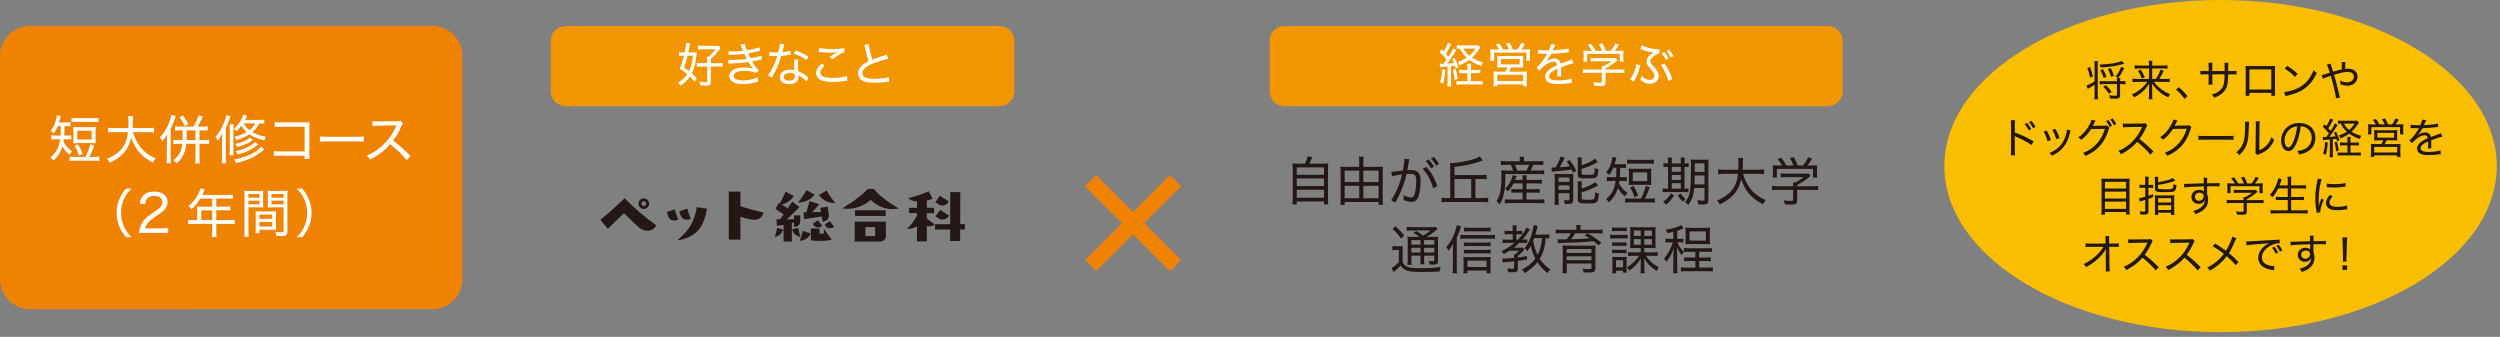 <?xml version="1.0" encoding="utf-8"?>
<!-- Generator: Adobe Illustrator 28.3.0, SVG Export Plug-In . SVG Version: 6.00 Build 0)  -->
<svg version="1.1" id="レイヤー_1" xmlns="http://www.w3.org/2000/svg" xmlns:xlink="http://www.w3.org/1999/xlink" x="0px"
	 y="0px" viewBox="0 0 475 64" style="enable-background:new 0 0 475 64;" xml:space="preserve">
<rect x="0" y="0" width="475" height="64" fill="#808080" stroke="none"/>
<style type="text/css">
	.st0{fill:#EF8200;}
	.st1{fill:#FFFFFF;}
	.st2{fill:#231815;}
	.st3{fill:#F29600;}
	.st4{fill:#F9BE00;}
</style>
<path class="st0" d="M87.852,53.06c0,3.118-2.551,5.669-5.669,5.669H5.669C2.551,58.729,0,56.178,0,53.06V10.604
	c0-3.119,2.551-5.67,5.669-5.67h76.514c3.118,0,5.669,2.551,5.669,5.67V53.06z"/>
<g>
	<path class="st1" d="M10.981,23.958c-0.229,0.55-0.39,0.859-0.749,1.369c-0.21-0.22-0.38-0.34-0.61-0.45
		c0.521-0.68,0.81-1.269,1.04-2.158c0.1-0.369,0.1-0.369,0.149-0.83l0.77,0.15c-0.05,0.13-0.05,0.13-0.13,0.439
		c-0.05,0.211-0.13,0.5-0.229,0.8h1.329c0.399,0,0.64-0.01,0.85-0.05v0.77c-0.26-0.029-0.5-0.04-0.85-0.04h-0.279
		c-0.021,1.14-0.021,1.14-0.07,1.789h0.54c0.35,0,0.569-0.01,0.81-0.05v0.81c-0.25-0.04-0.47-0.05-0.81-0.05h-0.61
		c-0.029,0.18-0.04,0.24-0.08,0.469c0.51,0.87,0.91,1.32,1.649,1.83c-0.24,0.239-0.34,0.369-0.51,0.649
		c-0.64-0.569-0.97-0.95-1.339-1.589c-0.34,1.109-0.84,1.898-1.72,2.729c-0.159-0.271-0.3-0.44-0.52-0.63
		c1.05-0.88,1.6-1.929,1.81-3.458h-0.78c-0.369,0-0.619,0.02-0.899,0.06v-0.829c0.271,0.05,0.49,0.06,0.89,0.06h0.87
		c0.039-0.659,0.05-0.76,0.05-1.789H10.981z M16.229,29.814c0.45-0.889,0.65-1.408,0.93-2.418l0.75,0.26
		c-0.34,0.949-0.58,1.509-0.939,2.158h0.969c0.431,0,0.64-0.01,0.93-0.049v0.818c-0.29-0.039-0.499-0.049-0.93-0.049H14.15
		c-0.42,0-0.63,0.01-0.93,0.049v-0.818c0.279,0.039,0.51,0.049,0.93,0.049H16.229z M13.59,22.398c0.28,0.041,0.49,0.051,0.93,0.051
		h3.238c0.45,0,0.649-0.01,0.93-0.051v0.811c-0.29-0.041-0.52-0.051-0.93-0.051H14.52c-0.399,0-0.64,0.01-0.93,0.051V22.398z
		 M18.158,26.436c0,0.351,0.01,0.51,0.04,0.79c-0.271-0.03-0.5-0.04-0.88-0.04H14.79c-0.37,0-0.62,0.01-0.88,0.04
		c0.03-0.27,0.04-0.48,0.04-0.79v-1.519c0-0.311-0.01-0.54-0.04-0.8c0.25,0.03,0.51,0.04,0.909,0.04h2.479
		c0.391,0,0.65-0.01,0.9-0.04c-0.03,0.28-0.04,0.45-0.04,0.8V26.436z M14.989,29.555c-0.199-0.729-0.39-1.159-0.829-1.859
		l0.649-0.279c0.45,0.73,0.6,1.06,0.869,1.84L14.989,29.555z M14.68,26.496h2.738v-1.658H14.68V26.496z"/>
	<path class="st1" d="M25.28,25.107c0.3,1.119,0.8,2.109,1.509,2.988c0.41,0.51,1.04,1.039,1.739,1.459
		c0.34,0.211,0.58,0.33,1.06,0.529c-0.24,0.281-0.33,0.42-0.53,0.811c-0.759-0.42-1.029-0.58-1.429-0.89
		c-1.279-0.979-2.169-2.239-2.709-3.849c-0.289,1.35-0.909,2.459-1.858,3.339c-0.63,0.569-1.279,0.989-2.229,1.409
		c-0.16-0.34-0.25-0.46-0.5-0.729c0.699-0.29,1.049-0.47,1.519-0.79c1.54-1.049,2.209-2.209,2.469-4.277h-2.628
		c-0.56,0-0.85,0.02-1.149,0.07v-0.92c0.279,0.051,0.619,0.07,1.159,0.07h2.688c0.01-0.33,0.02-0.6,0.02-0.979
		c0-0.659-0.02-0.95-0.069-1.27h0.97c-0.051,0.34-0.07,0.55-0.07,1.079c-0.01,0.49-0.021,0.811-0.04,1.17h2.918
		c0.521,0,0.86-0.02,1.149-0.07v0.92c-0.329-0.051-0.629-0.07-1.139-0.07H25.28z"/>
	<path class="st1" d="M32.431,29.855c0,0.449,0.011,0.779,0.051,1.169h-0.84c0.04-0.38,0.06-0.68,0.06-1.189v-3.099
		c0-0.33,0.011-0.699,0.03-1.18c-0.319,0.57-0.51,0.84-0.88,1.27c-0.09-0.199-0.319-0.569-0.459-0.739
		c0.759-0.78,1.349-1.749,1.789-2.908c0.199-0.521,0.329-0.989,0.379-1.359l0.83,0.229c-0.07,0.17-0.11,0.27-0.2,0.561
		c-0.149,0.499-0.399,1.109-0.76,1.858V29.855z M34.13,24.758c-0.409,0-0.649,0.01-0.879,0.05v-0.81
		c0.239,0.04,0.52,0.061,0.899,0.061h2.608c0.47-0.79,0.729-1.359,0.989-2.159l0.79,0.28c-0.3,0.659-0.64,1.309-0.979,1.879h0.899
		c0.449,0,0.72-0.021,1.009-0.061v0.81c-0.249-0.03-0.569-0.05-0.939-0.05h-0.629v1.859h0.859c0.449,0,0.739-0.021,0.979-0.061
		v0.819c-0.25-0.04-0.57-0.06-0.979-0.06h-0.859v2.658c0,0.41,0.02,0.75,0.06,1.07h-0.89c0.05-0.34,0.07-0.66,0.07-1.07v-2.658
		H35.39c-0.09,0.84-0.21,1.35-0.44,1.889c-0.31,0.72-0.749,1.289-1.419,1.84c-0.239-0.301-0.359-0.42-0.619-0.61
		c0.699-0.52,1.039-0.909,1.309-1.489c0.23-0.479,0.34-0.92,0.42-1.629H33.82c-0.42,0-0.649,0.01-0.909,0.05v-0.81
		c0.25,0.05,0.499,0.061,0.909,0.061h0.869c0.011-0.33,0.011-0.95,0.021-1.859H34.13z M35.109,23.969
		c-0.319-0.73-0.52-1.061-1.02-1.689l0.68-0.32c0.45,0.59,0.65,0.91,1.029,1.639L35.109,23.969z M35.47,25.207v0.57
		c0,0.26-0.011,0.5-0.03,0.84h1.699v-1.859H35.47V25.207z"/>
	<path class="st1" d="M42.191,26.756c0-0.52,0.011-0.919,0.03-1.389c-0.26,0.561-0.449,0.869-0.85,1.369
		c-0.14-0.32-0.279-0.539-0.43-0.729c0.97-1.089,1.839-2.839,2.049-4.138l0.8,0.21c-0.06,0.149-0.07,0.18-0.15,0.43
		c-0.189,0.6-0.399,1.13-0.739,1.819v5.457c0,0.58,0.01,0.859,0.04,1.229h-0.81c0.04-0.369,0.06-0.68,0.06-1.219V26.756z
		 M44.391,23.618c-0.03,0.25-0.04,0.45-0.04,0.87v3.987c0,0.52,0.01,0.76,0.05,1.02h-0.799c0.039-0.3,0.06-0.53,0.06-1.029v-3.968
		c0-0.43-0.01-0.62-0.05-0.88H44.391z M50.218,23.498c-0.32-0.039-0.53-0.05-0.95-0.05c-0.369,0.7-0.749,1.169-1.319,1.649
		c0.75,0.439,1.46,0.68,2.579,0.879c-0.14,0.221-0.229,0.43-0.32,0.71c-1.319-0.34-2.049-0.64-2.818-1.169
		c-0.729,0.479-1.379,0.77-2.479,1.089c-0.1-0.26-0.149-0.35-0.359-0.64c0.959-0.229,1.609-0.47,2.299-0.869
		c-0.43-0.38-0.689-0.699-0.979-1.199c-0.32,0.42-0.53,0.659-0.91,1.01c-0.13-0.17-0.279-0.291-0.55-0.44
		c0.92-0.79,1.47-1.589,1.789-2.648l0.76,0.18c-0.22,0.44-0.3,0.6-0.399,0.79h2.608c0.52,0,0.8-0.021,1.05-0.061V23.498z
		 M50.228,28.355c-0.13,0.09-0.2,0.15-0.399,0.32c-0.63,0.539-1.37,1.02-2.149,1.389c-0.779,0.359-1.599,0.63-2.828,0.9
		c-0.12-0.271-0.21-0.44-0.39-0.66c1.549-0.27,2.758-0.689,3.817-1.319c0.56-0.34,1.029-0.739,1.3-1.1L50.228,28.355z
		 M48.059,26.597c-0.1,0.06-0.1,0.06-0.33,0.229c-0.579,0.42-1.539,0.82-2.658,1.119c-0.11-0.239-0.229-0.42-0.39-0.609
		c1.289-0.25,2.288-0.68,2.809-1.199L48.059,26.597z M49.078,27.426c-1.339,1.061-2.209,1.49-3.928,1.93
		c-0.12-0.29-0.21-0.439-0.38-0.641c0.979-0.189,1.829-0.479,2.608-0.908c0.43-0.24,0.869-0.58,1.069-0.84L49.078,27.426z
		 M46.31,23.448c0.3,0.54,0.59,0.88,1.09,1.27c0.51-0.399,0.81-0.749,1.079-1.27H46.31z"/>
	<path class="st1" d="M53.211,29.596c-0.669,0-0.869,0.01-1.169,0.039v-0.939c0.35,0.061,0.52,0.07,1.179,0.07h4.658v-4.688h-4.458
		c-0.659,0-0.869,0.01-1.229,0.05v-0.949c0.37,0.06,0.53,0.069,1.239,0.069h4.848c0.12,0,0.27-0.01,0.52-0.02
		c-0.02,0.24-0.02,0.41-0.02,0.789v5.188c0,0.449,0.01,0.74,0.05,0.99h-0.96v-0.6H53.211z"/>
	<path class="st1" d="M60.771,25.928c0.32,0.039,0.69,0.059,1.38,0.059h5.617c0.799,0,0.999-0.01,1.349-0.059v0.988
		c-0.38-0.039-0.67-0.049-1.359-0.049h-5.597c-0.789,0-1.039,0.01-1.39,0.049V25.928z"/>
	<path class="st1" d="M77.288,30.434c-0.77-0.97-1.979-2.139-3.148-3.048c-0.659,0.749-1.18,1.229-1.898,1.758
		c-0.69,0.5-1.21,0.82-1.949,1.189c-0.19-0.359-0.28-0.489-0.58-0.789c1.289-0.539,2.299-1.219,3.309-2.238
		c0.939-0.939,1.749-2.129,2.219-3.279c0.03-0.069,0.03-0.079,0.06-0.129c0.01-0.03,0.021-0.041,0.03-0.08
		c-0.12,0.01-0.12,0.01-3.398,0.06c-0.539,0.011-0.789,0.03-1.149,0.08l-0.029-0.949c0.31,0.05,0.51,0.06,0.949,0.06
		c0.04,0,0.13,0,0.22,0l3.458-0.039c0.41-0.011,0.52-0.021,0.71-0.091l0.489,0.5c-0.109,0.13-0.189,0.26-0.29,0.499
		c-0.51,1.15-0.959,1.92-1.608,2.779c1.259,0.939,2.169,1.749,3.318,2.938L77.288,30.434z"/>
</g>
<g>
	<path class="st1" d="M23.958,45.074c-0.59-0.699-0.859-1.109-1.159-1.749c-0.43-0.919-0.64-1.858-0.64-2.878s0.21-1.959,0.64-2.879
		c0.3-0.64,0.569-1.049,1.159-1.749h1.02c-0.75,0.79-1.06,1.229-1.39,1.919c-0.399,0.84-0.589,1.729-0.589,2.709
		c0,0.979,0.189,1.869,0.589,2.708c0.33,0.689,0.64,1.13,1.39,1.919H23.958z"/>
	<path class="st1" d="M27.572,44.244c-0.67,0-0.83,0.01-1.16,0.041c0.101-0.76,0.13-0.92,0.28-1.3
		c0.26-0.659,0.68-1.229,1.319-1.789c0.33-0.29,0.569-0.46,1.559-1.13c0.95-0.639,1.279-1.068,1.279-1.668
		c0-0.73-0.609-1.189-1.559-1.189c-0.649,0-1.119,0.209-1.409,0.629c-0.18,0.26-0.26,0.5-0.34,0.99l-1.01-0.15
		c0.14-0.72,0.31-1.1,0.649-1.489c0.47-0.53,1.18-0.8,2.1-0.8c1.559,0,2.568,0.79,2.568,2.01c0,0.469-0.17,0.939-0.47,1.299
		c-0.32,0.399-0.57,0.6-1.709,1.359c-1.319,0.879-1.829,1.449-2.089,2.338h3.088c0.53,0,0.939-0.02,1.289-0.069v0.97
		c-0.43-0.041-0.77-0.051-1.309-0.051H27.572z"/>
	<path class="st1" d="M37.471,39.827c0-0.22-0.01-0.399-0.03-0.59c0.21,0.021,0.43,0.03,0.71,0.03h2.169v-1.539H38.04
		c-0.529,0.869-0.979,1.429-1.659,2.029c-0.189-0.301-0.3-0.42-0.549-0.601c0.999-0.849,1.528-1.56,1.988-2.638
		c0.13-0.301,0.2-0.521,0.25-0.73l0.84,0.21c-0.05,0.11-0.07,0.149-0.13,0.28c-0.061,0.119-0.061,0.119-0.22,0.469
		c-0.08,0.181-0.08,0.181-0.131,0.291h4.868c0.439,0,0.669-0.01,0.929-0.051v0.79c-0.279-0.04-0.499-0.05-0.929-0.05h-2.199v1.539
		h1.749c0.43,0,0.66-0.01,0.93-0.051v0.78c-0.26-0.03-0.51-0.04-0.909-0.04h-1.77v1.859h2.459c0.449,0,0.739-0.021,1.039-0.061v0.84
		c-0.31-0.04-0.619-0.061-1.039-0.061h-2.459v1.539c0,0.45,0.021,0.7,0.07,0.971h-0.91c0.051-0.271,0.061-0.5,0.061-0.98v-1.529
		h-3.538c-0.43,0-0.72,0.021-1.04,0.061v-0.84c0.3,0.04,0.6,0.061,1.04,0.061h0.689V39.827z M40.319,41.816v-1.859H38.24v1.859
		H40.319z"/>
	<path class="st1" d="M47.201,43.824c0,0.57,0.021,0.891,0.061,1.15h-0.859c0.04-0.28,0.06-0.59,0.06-1.16v-6.466
		c0-0.5-0.01-0.79-0.04-1.109c0.28,0.03,0.54,0.04,1.039,0.04h1.529c0.5,0,0.74-0.01,1.02-0.04c-0.02,0.3-0.029,0.56-0.029,0.949
		v1.329c0,0.41,0.01,0.65,0.029,0.91c-0.279-0.021-0.59-0.03-0.989-0.03h-1.819V43.824z M47.201,37.558h2.089v-0.699h-2.089V37.558z
		 M47.201,38.838h2.089v-0.71h-2.089V38.838z M52.419,42.775c0,0.38,0.01,0.64,0.029,0.899c-0.31-0.021-0.579-0.03-0.999-0.03H49.29
		v0.66h-0.749c0.04-0.279,0.05-0.55,0.05-0.959v-2.289c0-0.35-0.01-0.63-0.03-0.92c0.29,0.03,0.54,0.04,0.979,0.04h1.939
		c0.439,0,0.68-0.01,0.969-0.04c-0.02,0.27-0.029,0.54-0.029,0.92V42.775z M49.29,41.576h2.439v-0.8H49.29V41.576z M49.29,43.045
		h2.439v-0.869H49.29V43.045z M54.607,43.934c0,0.72-0.229,0.909-1.129,0.909c-0.21,0-0.77-0.02-0.97-0.029
		c-0.05-0.33-0.101-0.51-0.21-0.77c0.479,0.06,0.89,0.1,1.1,0.1c0.399,0,0.479-0.05,0.479-0.279v-4.468h-2.029
		c-0.39,0-0.729,0.01-0.989,0.03c0.021-0.28,0.03-0.53,0.03-0.91v-1.329c0-0.35-0.01-0.649-0.03-0.949
		c0.28,0.03,0.52,0.04,1.02,0.04h1.729c0.52,0,0.759-0.01,1.049-0.04c-0.04,0.399-0.05,0.649-0.05,1.099V43.934z M51.579,37.558
		h2.299v-0.699h-2.299V37.558z M51.579,38.838h2.299v-0.71h-2.299V38.838z"/>
	<path class="st1" d="M56.382,45.074c0.75-0.789,1.06-1.229,1.39-1.919c0.399-0.839,0.59-1.709,0.59-2.708
		c0-1-0.19-1.869-0.59-2.709c-0.33-0.689-0.64-1.129-1.39-1.919h1.03c0.579,0.7,0.85,1.109,1.149,1.749
		c0.43,0.92,0.64,1.85,0.64,2.879s-0.21,1.959-0.64,2.878c-0.3,0.64-0.57,1.05-1.149,1.749H56.382z"/>
</g>
<g>
	<path class="st0" d="M208.294,51.502l-2.109-2.109l6.994-6.994l-7.031-6.992l2.109-2.146l7.031,7.03l6.992-7.03l2.146,2.146
		l-7.031,6.992l7.031,7.031l-2.146,2.109l-6.992-6.994L208.294,51.502z"/>
</g>
<path class="st2" d="M118.681,37.655c1.712,1.8,3.724,3.524,6.036,5.172c-0.4,0.68-0.984,1.02-1.752,1.02
	c-0.48,0-0.936-0.164-1.368-0.492c-0.368-0.272-1.388-1.22-3.06-2.844c-0.544,0.552-1.564,1.54-3.06,2.964l-1.404-1.716
	C115.361,40.743,116.897,39.375,118.681,37.655L118.681,37.655z M123.337,38.699c0,0.28-0.1,0.518-0.3,0.714
	c-0.2,0.196-0.436,0.294-0.708,0.294c-0.28,0-0.518-0.098-0.714-0.294c-0.196-0.196-0.294-0.434-0.294-0.714
	c0-0.28,0.098-0.518,0.294-0.714c0.196-0.196,0.434-0.294,0.714-0.294c0.272,0,0.508,0.098,0.708,0.294
	C123.237,38.181,123.337,38.419,123.337,38.699z M122.773,38.699c0-0.128-0.044-0.234-0.132-0.318
	c-0.088-0.084-0.192-0.126-0.312-0.126c-0.128,0-0.236,0.042-0.324,0.126c-0.088,0.084-0.132,0.19-0.132,0.318
	c0,0.12,0.044,0.224,0.132,0.312c0.088,0.088,0.196,0.132,0.324,0.132c0.12,0,0.224-0.044,0.312-0.132
	C122.729,38.923,122.773,38.819,122.773,38.699z M128.192,39.779c0.184,0.608,0.408,1.256,0.672,1.944
	c-0.272,0.112-0.532,0.168-0.78,0.168c-0.592,0-0.98-0.292-1.164-0.876c-0.12-0.368-0.2-0.612-0.24-0.732L128.192,39.779
	L128.192,39.779z M134.336,39.647c-0.312,1.736-0.808,3.032-1.488,3.888c-0.896,1.136-2.3,1.856-4.212,2.16
	c1.256-1.032,2.18-2.1,2.772-3.204c0.464-0.864,0.788-1.908,0.972-3.132L134.336,39.647z M130.58,39.635
	c0.176,0.6,0.396,1.248,0.66,1.944c-0.272,0.112-0.532,0.168-0.78,0.168c-0.584,0-0.972-0.296-1.164-0.888
	c-0.12-0.36-0.196-0.6-0.228-0.72L130.58,39.635L130.58,39.635z M140.678,39.179c1.4,0.456,2.864,0.86,4.392,1.212
	c-0.256,0.92-0.86,1.38-1.812,1.38c-0.176,0-0.352-0.02-0.528-0.06c-0.816-0.168-1.5-0.336-2.052-0.504v4.32h-2.208v-9.12h2.208
	V39.179L140.678,39.179z M148.82,43.607c-0.16,0.392-0.34,0.688-0.54,0.888c-0.248,0.248-0.6,0.42-1.056,0.516
	c0.216-0.68,0.36-1.252,0.432-1.716L148.82,43.607z M152.048,40.907c-0.008,0.296-0.008,0.636,0,1.02
	c0.008,0.752-0.388,1.144-1.188,1.176c0-0.08,0-0.368,0-0.864c-0.12,0.04-0.256,0.084-0.408,0.132v3.516l-1.572,0.012v-3.168
	c-0.416,0.072-0.836,0.128-1.26,0.168l-0.096-1.248l0.708,0.012c0.176-0.248,0.396-0.564,0.66-0.948
	c-0.32-0.208-0.84-0.544-1.56-1.008l0.672-1.2l0.192,0.132c0.456-0.88,0.812-1.624,1.068-2.232l1.536,0.828
	c-0.192,0.36-0.484,0.684-0.876,0.972c-0.416,0.304-0.876,0.52-1.38,0.648l1.128,0.732l0.852-1.284l1.38,1.02
	c-0.552,0.64-1.36,1.42-2.424,2.34c0.216,0,0.676-0.004,1.38-0.012v-0.732L152.048,40.907z M151.652,43.295
	c0.08,0.456,0.224,1.028,0.432,1.716c-0.456-0.104-0.808-0.276-1.056-0.516c-0.208-0.2-0.384-0.496-0.528-0.888L151.652,43.295
	L151.652,43.295z M154.772,36.983c-0.768,0.968-1.824,1.472-3.168,1.512c0.696-0.832,1.236-1.624,1.62-2.376L154.772,36.983z
	 M154.028,44.351c-0.368,0.856-1.064,1.324-2.088,1.404c0.216-0.536,0.412-1.164,0.588-1.884L154.028,44.351z M157.256,39.251
	c0.056,0.376,0.124,0.828,0.204,1.356c0.016,0.096,0.024,0.188,0.024,0.276c0,0.744-0.396,1.156-1.188,1.236
	c-0.032-0.2-0.088-0.536-0.168-1.008c-0.864,0.16-1.98,0.336-3.348,0.528l-0.12-1.296l0.564-0.012l0.576-2.112l1.896,0.576
	l-1.368,1.524l1.668-0.036l-0.132-0.804L157.256,39.251L157.256,39.251z M156.524,43.463c0.624,0.92,1.132,1.604,1.524,2.052
	c-0.648,0.176-1.432,0.264-2.352,0.264c-0.584,0-1.128-0.044-1.632-0.132v-2.22h1.632v0.96c0.232,0.016,0.512,0.012,0.84-0.012
	L156.524,43.463L156.524,43.463z M155.432,41.843c0.216,0.336,0.484,0.704,0.804,1.104c-0.272,0.176-0.544,0.264-0.816,0.264
	c-0.344,0-0.612-0.136-0.804-0.408c-0.032-0.056-0.096-0.156-0.192-0.3L155.432,41.843L155.432,41.843z M157.088,36.203
	c0.384,0.76,0.932,1.556,1.644,2.388c-1.376-0.016-2.416-0.528-3.12-1.536L157.088,36.203L157.088,36.203z M157.688,41.999
	c0.216,0.344,0.484,0.712,0.804,1.104c-0.256,0.176-0.528,0.264-0.816,0.264c-0.352,0-0.616-0.136-0.792-0.408
	c-0.056-0.08-0.124-0.18-0.204-0.3L157.688,41.999L157.688,41.999z M166.028,35.903c0.792,1.048,2.372,2.288,4.74,3.72
	c-0.416,0.072-0.816,0.108-1.2,0.108c-1.52,0-2.9-0.584-4.14-1.752c-0.496,0.456-1.076,0.832-1.74,1.128
	c-0.848,0.376-1.72,0.564-2.616,0.564c-0.352,0-0.704-0.028-1.056-0.084c2.376-1.432,3.984-2.66,4.824-3.684H166.028L166.028,35.903
	z M168.32,44.867c0,0.28-0.1,0.52-0.3,0.72c-0.2,0.2-0.44,0.3-0.72,0.3h-4.908v-3.768h5.928V44.867z M168.272,41.027h-5.82v-1.08
	h5.82V41.027z M166.268,44.867v-1.728h-1.836v1.728H166.268z M176.102,41.495c0.208,0.216,0.696,0.592,1.464,1.128
	c-0.24,0.248-0.564,0.372-0.972,0.372c-0.168,0-0.332-0.02-0.492-0.06l-0.012,2.94l-1.872-0.012l0.012-2.844
	c-0.592,0.328-1.24,0.484-1.944,0.468c0.928-0.832,1.576-1.696,1.944-2.592v-0.396h-1.5v-1.02h1.5l0.012-1.2
	c-0.72-0.056-1.276-0.264-1.668-0.624c1.768-0.472,3.056-0.916,3.864-1.332l0.756,1.428c-0.296,0.144-0.66,0.268-1.092,0.372v1.356
	h1.38v1.02h-1.38V41.495L176.102,41.495z M183.326,43.607h-0.9v2.184h-1.908l0.012-2.184l-2.88,0.012v-1.02l2.88-0.012l0.024-6.096
	l1.908,0.012l-0.024,6.084l0.888-0.012V43.607z M178.562,37.211c0.096,0.072,0.676,0.428,1.74,1.068
	c-0.344,0.512-0.764,0.768-1.26,0.768c-0.272,0-0.548-0.096-0.828-0.288c-0.08-0.056-0.248-0.172-0.504-0.348L178.562,37.211
	L178.562,37.211z M178.61,39.887c0.096,0.072,0.676,0.432,1.74,1.08c-0.344,0.504-0.764,0.756-1.26,0.756
	c-0.28,0-0.556-0.092-0.828-0.276c-0.04-0.024-0.208-0.144-0.504-0.36L178.61,39.887L178.61,39.887z"/>
<g>
	<path class="st2" d="M247.941,31.099c0.25-0.48,0.39-0.859,0.52-1.379l0.869,0.129c-0.22,0.551-0.359,0.88-0.549,1.25h2.378
		c0.56,0,0.859-0.01,1.21-0.051c-0.04,0.33-0.051,0.62-0.051,1.24v5.396c0,0.59,0.011,0.859,0.061,1.149h-0.819v-0.56h-5.178v0.56
		h-0.819c0.04-0.29,0.06-0.609,0.06-1.159v-5.387c0-0.6-0.01-0.89-0.05-1.24c0.34,0.041,0.64,0.051,1.189,0.051H247.941z
		 M246.382,33.209h5.178v-1.4h-5.178V33.209z M246.382,35.348h5.178v-1.439h-5.178V35.348z M246.382,37.566h5.178v-1.52h-5.178
		V37.566z"/>
	<path class="st2" d="M261.729,31.709c0.42,0,0.72-0.01,1.029-0.05c-0.04,0.29-0.05,0.569-0.05,0.919v5.297
		c0,0.36,0.02,0.711,0.06,1.051h-0.829v-0.551h-6.447v0.551h-0.829c0.04-0.391,0.06-0.68,0.06-1.061v-5.307
		c0-0.34-0.02-0.609-0.05-0.899c0.3,0.04,0.59,0.05,1.01,0.05h2.568v-0.93c0-0.359-0.02-0.689-0.069-1.01h0.919
		c-0.05,0.33-0.07,0.631-0.07,1.02v0.92H261.729z M255.492,32.418v2.18h2.759v-2.18H255.492z M255.492,35.307v2.369h2.759v-2.369
		H255.492z M261.939,34.598v-2.18h-2.909v2.18H261.939z M261.939,37.676v-2.369h-2.909v2.369H261.939z"/>
	<path class="st2" d="M264.363,32.629c0.36,0,1.359-0.11,2.199-0.24c0.159-0.819,0.279-1.689,0.279-2.099c0-0.021,0-0.08,0-0.14
		l0.939,0.109c-0.06,0.2-0.09,0.37-0.18,0.93c-0.05,0.26-0.16,0.899-0.21,1.129c0.24-0.01,0.39-0.02,0.609-0.02
		c0.68,0,1.13,0.14,1.439,0.449c0.35,0.34,0.479,0.8,0.479,1.649c0,1.589-0.27,2.929-0.699,3.498c-0.25,0.33-0.54,0.46-1.02,0.46
		c-0.42,0-0.859-0.109-1.509-0.359c0.02-0.17,0.02-0.23,0.02-0.35c0-0.181-0.01-0.311-0.05-0.551c0.55,0.27,1.119,0.439,1.469,0.439
		c0.24,0,0.431-0.149,0.561-0.439c0.249-0.609,0.399-1.619,0.399-2.729c0-1.02-0.28-1.339-1.169-1.339
		c-0.21,0-0.391,0.011-0.68,0.03c-0.38,1.619-0.81,2.828-1.47,4.188c-0.14,0.279-0.35,0.699-0.649,1.26l-0.819-0.471
		c0.3-0.379,0.699-1.089,1.039-1.828c0.46-0.99,0.739-1.799,1.06-3.078c-1.079,0.159-1.499,0.239-1.939,0.35L264.363,32.629z
		 M271,31.709c1.009,1.109,1.629,2.199,2.078,3.639l-0.779,0.43c-0.369-1.439-1.069-2.719-2.009-3.698L271,31.709z M271.449,30.3
		c0.43,0.47,0.67,0.79,1.02,1.369l-0.56,0.33c-0.3-0.53-0.609-0.96-1.02-1.39L271.449,30.3z M272.419,29.801
		c0.43,0.449,0.68,0.789,1.01,1.338l-0.55,0.33c-0.29-0.52-0.59-0.919-1-1.359L272.419,29.801z"/>
	<path class="st2" d="M281.729,37.626c0.439,0,0.729-0.021,1.029-0.06v0.879c-0.29-0.04-0.609-0.061-1.029-0.061h-6.797
		c-0.419,0-0.709,0.021-1.029,0.061v-0.879c0.3,0.039,0.59,0.06,1.029,0.06h0.61v-5.657c0-0.42-0.011-0.729-0.04-0.959
		c1.069-0.021,2.868-0.311,4.048-0.641c0.779-0.219,1.289-0.419,1.589-0.629l0.6,0.74c-0.13,0.039-0.3,0.1-0.63,0.229
		c-1.189,0.43-2.928,0.79-4.757,0.99v1.559h5.177c0.42,0,0.67-0.01,0.939-0.049v0.849c-0.3-0.04-0.52-0.05-0.939-0.05h-1.199v3.618
		H281.729z M279.53,34.008h-3.178v3.618h3.178V34.008z"/>
	<path class="st2" d="M288.771,30.449c0-0.219-0.01-0.43-0.05-0.659h0.899c-0.04,0.229-0.06,0.42-0.06,0.659v0.19h2.599
		c0.529,0,0.81-0.021,1.079-0.06v0.77c-0.32-0.03-0.57-0.041-1.04-0.041h-0.849c-0.24,0.541-0.351,0.76-0.55,1.1h1.438
		c0.561,0,0.88-0.01,1.149-0.049v0.759c-0.319-0.04-0.589-0.05-1.149-0.05h-6.216c0,1.859-0.08,2.849-0.311,3.848
		c-0.17,0.8-0.399,1.34-0.81,1.949c-0.199-0.33-0.3-0.43-0.579-0.65c0.35-0.539,0.52-0.908,0.659-1.479
		c0.18-0.729,0.29-1.869,0.29-2.998c0-0.561-0.01-1.09-0.04-1.379c0.37,0.039,0.67,0.049,1.149,0.049h1.109
		c-0.13-0.409-0.27-0.76-0.449-1.1h-0.89c-0.46,0-0.689,0.011-0.99,0.041v-0.77c0.25,0.039,0.53,0.06,1.03,0.06h2.578V30.449z
		 M287.562,34.848c-0.33,0.639-0.58,0.999-1.04,1.52c-0.199-0.25-0.319-0.36-0.56-0.53c0.54-0.51,0.819-0.899,1.1-1.519
		c0.17-0.36,0.28-0.69,0.359-1.04l0.75,0.17c-0.17,0.399-0.17,0.399-0.31,0.739h1.429v-0.13c0-0.36-0.01-0.54-0.05-0.749h0.84
		c-0.04,0.229-0.05,0.409-0.05,0.749v0.13h1.938c0.49,0,0.75-0.01,0.979-0.05v0.749c-0.26-0.029-0.55-0.039-0.989-0.039h-1.929v1.1
		h1.608c0.46,0,0.68-0.011,0.91-0.051v0.74c-0.28-0.03-0.5-0.041-0.91-0.041h-1.608v1.311h2.488c0.42,0,0.699-0.011,0.93-0.051
		v0.789c-0.29-0.039-0.57-0.059-0.949-0.059h-5.647c-0.35,0-0.64,0.02-0.939,0.049v-0.779c0.24,0.04,0.52,0.051,0.92,0.051h2.458
		v-1.311h-1.199c-0.38,0-0.63,0.011-0.93,0.041v-0.73c0.24,0.03,0.46,0.041,0.92,0.041h1.209v-1.1H287.562z M290.02,32.408
		c0.25-0.459,0.36-0.68,0.51-1.1h-2.698c0.21,0.431,0.28,0.601,0.45,1.1H290.02z"/>
	<path class="st2" d="M294.763,31.818c0.13,0.011,0.37,0.021,0.46,0.021c0.029,0,0.029,0,0.319-0.01
		c0.46-0.729,0.79-1.46,0.95-2.069l0.819,0.2c-0.09,0.16-0.13,0.25-0.19,0.38c-0.1,0.23-0.55,1.06-0.789,1.449
		c0.749-0.04,1.27-0.09,1.919-0.18c-0.28-0.48-0.32-0.561-0.58-0.92l0.56-0.289c0.48,0.639,0.8,1.158,1.279,2.038l-0.64,0.37
		c-0.13-0.29-0.18-0.391-0.279-0.59c-0.79,0.13-2.359,0.3-3.118,0.34c-0.28,0.02-0.49,0.04-0.61,0.07L294.763,31.818z
		 M295.402,33.958c0-0.37-0.01-0.61-0.04-0.93c0.229,0.03,0.42,0.04,0.779,0.04h1.879c0.42,0,0.67-0.01,0.92-0.04
		c-0.02,0.2-0.03,0.47-0.03,0.659v4.258c0,0.68-0.21,0.811-1.269,0.811c-0.08,0-0.19,0-0.34-0.011
		c-0.011-0.22-0.07-0.489-0.16-0.729c0.199,0.029,0.46,0.05,0.72,0.05c0.27,0,0.329-0.04,0.329-0.21v-1.148h-2.059v1.168
		c0,0.48,0.01,0.78,0.05,1.051h-0.829c0.04-0.281,0.05-0.561,0.05-1.03V33.958z M296.132,34.558h2.059v-0.84h-2.059V34.558z
		 M296.132,36.057h2.059v-0.85h-2.059V36.057z M300.51,31.389c0.97-0.27,1.959-0.749,2.549-1.238l0.52,0.649
		c-0.19,0.09-0.2,0.09-0.6,0.31c-0.71,0.38-1.46,0.68-2.469,0.979v0.819c0,0.28,0.1,0.311,0.949,0.311
		c0.899,0,1.18-0.021,1.31-0.121c0.149-0.1,0.199-0.329,0.229-1.188c0.25,0.13,0.46,0.21,0.71,0.27
		c-0.07,0.86-0.16,1.239-0.35,1.449c-0.19,0.21-0.58,0.271-1.879,0.271c-1.43,0-1.699-0.11-1.699-0.721v-2.389
		c0-0.369-0.021-0.629-0.061-0.869h0.85c-0.05,0.221-0.06,0.449-0.06,0.85V31.389z M300.52,35.797
		c1.029-0.27,1.899-0.67,2.589-1.199l0.539,0.629c-0.369,0.211-1.239,0.641-1.568,0.77c-0.54,0.221-0.9,0.351-1.56,0.521v1.099
		c0,0.19,0.07,0.26,0.3,0.301c0.2,0.039,0.42,0.05,0.88,0.05c0.77,0,1.06-0.05,1.179-0.21c0.101-0.141,0.17-0.57,0.2-1.25
		c0.2,0.11,0.46,0.221,0.72,0.291c-0.08,0.939-0.19,1.328-0.43,1.578c-0.24,0.23-0.58,0.29-1.72,0.29
		c-0.969,0-1.279-0.03-1.549-0.159c-0.229-0.121-0.319-0.28-0.319-0.61v-2.538c0-0.48-0.011-0.66-0.05-0.89h0.839
		c-0.04,0.22-0.05,0.38-0.05,0.859V35.797z"/>
	<path class="st2" d="M306.532,31.879c-0.229,0.55-0.39,0.859-0.749,1.369c-0.21-0.22-0.38-0.34-0.61-0.449
		c0.521-0.68,0.81-1.27,1.04-2.159c0.1-0.37,0.1-0.37,0.149-0.829l0.77,0.149c-0.05,0.13-0.05,0.13-0.13,0.44
		c-0.05,0.209-0.13,0.499-0.229,0.799h1.329c0.399,0,0.64-0.01,0.85-0.05v0.77c-0.26-0.03-0.5-0.04-0.85-0.04h-0.279
		c-0.021,1.14-0.021,1.14-0.07,1.789h0.54c0.35,0,0.569-0.01,0.81-0.05v0.81c-0.25-0.04-0.47-0.051-0.81-0.051h-0.61
		c-0.029,0.181-0.04,0.24-0.08,0.471c0.51,0.869,0.91,1.318,1.649,1.828c-0.24,0.24-0.34,0.371-0.51,0.65
		c-0.64-0.57-0.97-0.949-1.339-1.59c-0.34,1.109-0.84,1.899-1.72,2.729c-0.159-0.27-0.3-0.439-0.52-0.629
		c1.05-0.88,1.6-1.93,1.81-3.459h-0.78c-0.369,0-0.619,0.021-0.899,0.061v-0.83c0.271,0.051,0.49,0.061,0.89,0.061h0.87
		c0.039-0.66,0.05-0.76,0.05-1.789H306.532z M311.779,37.736c0.45-0.891,0.65-1.41,0.93-2.42l0.75,0.261
		c-0.34,0.949-0.58,1.509-0.939,2.159h0.969c0.431,0,0.64-0.011,0.93-0.051v0.82c-0.29-0.041-0.499-0.051-0.93-0.051h-3.787
		c-0.42,0-0.63,0.01-0.93,0.051v-0.82c0.279,0.04,0.51,0.051,0.93,0.051H311.779z M309.141,30.32c0.28,0.039,0.49,0.049,0.93,0.049
		h3.238c0.45,0,0.649-0.01,0.93-0.049v0.809c-0.29-0.039-0.52-0.049-0.93-0.049h-3.238c-0.399,0-0.64,0.01-0.93,0.049V30.32z
		 M313.709,34.357c0,0.35,0.01,0.51,0.04,0.789c-0.271-0.029-0.5-0.039-0.88-0.039h-2.528c-0.37,0-0.62,0.01-0.88,0.039
		c0.03-0.27,0.04-0.479,0.04-0.789v-1.52c0-0.309-0.01-0.539-0.04-0.799c0.25,0.029,0.51,0.04,0.909,0.04h2.479
		c0.391,0,0.65-0.011,0.9-0.04c-0.03,0.279-0.04,0.449-0.04,0.799V34.357z M310.54,37.476c-0.199-0.73-0.39-1.16-0.829-1.859
		l0.649-0.28c0.45,0.729,0.6,1.06,0.869,1.839L310.54,37.476z M310.23,34.418h2.738v-1.66h-2.738V34.418z"/>
	<path class="st2" d="M316.933,30.859c0-0.379-0.02-0.649-0.05-0.92h0.8c-0.04,0.25-0.051,0.541-0.051,0.93v0.18h1.729v-0.189
		c0-0.43-0.01-0.68-0.05-0.92h0.81c-0.04,0.26-0.061,0.53-0.061,0.93v0.18c0.351,0,0.61-0.02,0.79-0.06v0.75
		c-0.19-0.03-0.43-0.04-0.79-0.04v4.147c0.32,0,0.56-0.021,0.74-0.05v0.729c-0.23-0.021-0.5-0.03-0.89-0.03h-3.198
		c-0.39,0-0.59,0.01-0.8,0.051v-0.75c0.2,0.04,0.399,0.05,0.79,0.05h0.229v-4.147c-0.479,0-0.689,0.01-0.869,0.04v-0.75
		c0.18,0.04,0.419,0.06,0.819,0.06h0.05V30.859z M318.082,37.137c-0.51,0.818-0.8,1.148-1.56,1.758
		c-0.159-0.25-0.279-0.369-0.55-0.568c0.75-0.51,1.109-0.881,1.489-1.561L318.082,37.137z M319.361,32.629v-0.93h-1.729v0.93
		H319.361z M319.361,34.187v-0.939h-1.729v0.939H319.361z M319.361,35.847v-1.04h-1.729v1.04H319.361z M319.321,36.776
		c0.33,0.479,0.489,0.659,0.97,1.029c-0.24,0.19-0.34,0.28-0.54,0.521c-0.43-0.391-0.649-0.66-0.979-1.18L319.321,36.776z
		 M321.899,35.717c-0.109,1.42-0.419,2.289-1.148,3.219c-0.23-0.291-0.32-0.37-0.601-0.561c0.57-0.639,0.82-1.189,0.96-2.129
		c0.12-0.789,0.18-2.458,0.18-4.736c0-0.67-0.01-0.91-0.04-1.199c0.29,0.029,0.53,0.039,1,0.039h1.398c0.49,0,0.68-0.01,0.979-0.039
		c-0.029,0.239-0.039,0.539-0.039,1.009v6.696c0,0.67-0.24,0.85-1.13,0.85c-0.18,0-0.27,0-0.779-0.04
		c-0.04-0.35-0.07-0.47-0.19-0.819c0.43,0.09,0.74,0.119,1.06,0.119c0.23,0,0.31-0.06,0.31-0.219v-2.189H321.899z M322,33.338
		c-0.01,0.55-0.03,1.199-0.05,1.699h1.908v-1.699H322z M323.858,31.039h-1.849v1.34c0,0.119,0,0.209,0,0.279h1.849V31.039z"/>
	<path class="st2" d="M331.181,33.028c0.3,1.12,0.8,2.108,1.509,2.988c0.41,0.51,1.04,1.04,1.739,1.46
		c0.34,0.209,0.58,0.329,1.06,0.529c-0.24,0.279-0.33,0.42-0.53,0.809c-0.759-0.419-1.029-0.579-1.429-0.889
		c-1.279-0.979-2.169-2.238-2.709-3.848c-0.289,1.35-0.909,2.459-1.858,3.338c-0.63,0.57-1.279,0.989-2.229,1.409
		c-0.16-0.34-0.25-0.46-0.5-0.729c0.699-0.29,1.049-0.47,1.519-0.789c1.54-1.051,2.209-2.209,2.469-4.278h-2.628
		c-0.56,0-0.85,0.021-1.149,0.069v-0.919c0.279,0.05,0.619,0.069,1.159,0.069h2.688c0.01-0.329,0.02-0.6,0.02-0.979
		c0-0.66-0.02-0.949-0.069-1.27h0.97c-0.051,0.34-0.07,0.55-0.07,1.08c-0.01,0.489-0.021,0.809-0.04,1.168h2.918
		c0.521,0,0.86-0.02,1.149-0.069v0.919c-0.329-0.049-0.629-0.069-1.139-0.069H331.181z"/>
	<path class="st2" d="M341.461,38.076c0,0.669-0.2,0.799-1.229,0.799c-0.26,0-0.76-0.02-1.109-0.05c-0.07-0.36-0.12-0.499-0.24-0.76
		c0.54,0.07,0.92,0.101,1.3,0.101c0.449,0,0.51-0.03,0.51-0.23v-1.859h-2.919c-0.459,0-0.789,0.021-1.089,0.061v-0.81
		c0.31,0.04,0.649,0.06,1.089,0.06h2.919v-0.14c0-0.2-0.01-0.38-0.03-0.579h0.42c0.619-0.301,1.029-0.561,1.629-1.02h-3.408
		c-0.35,0-0.689,0.02-0.959,0.049v-0.759c0.27,0.03,0.609,0.05,0.979,0.05h3.518c0.37,0,0.57-0.01,0.75-0.04l0.43,0.46
		c-0.14,0.109-0.14,0.109-0.35,0.289c-0.7,0.58-1.31,0.99-2.209,1.46v0.229h2.868c0.47,0,0.8-0.02,1.109-0.06v0.81
		c-0.27-0.04-0.64-0.061-1.109-0.061h-2.868V38.076z M338.603,31.439c-0.26-0.471-0.44-0.73-0.88-1.24l0.71-0.219
		c0.42,0.51,0.63,0.829,0.989,1.459h1.339c-0.159-0.46-0.369-0.9-0.689-1.39l0.74-0.2c0.369,0.68,0.529,1.01,0.739,1.59h1.02
		c0.449-0.529,0.689-0.93,0.97-1.569l0.759,0.271c-0.35,0.579-0.6,0.939-0.899,1.299h0.68c0.61,0,0.81-0.01,1.18-0.04
		c-0.03,0.239-0.04,0.45-0.04,0.819v0.8c0,0.249,0.02,0.479,0.05,0.72h-0.789v-1.649h-6.887v1.649h-0.789
		c0.029-0.23,0.05-0.46,0.05-0.72v-0.8c0-0.369-0.01-0.58-0.04-0.819c0.409,0.03,0.59,0.04,1.159,0.04H338.603z"/>
</g>
<g>
	<path class="st2" d="M264.554,46.738c0.229,0.039,0.399,0.05,0.72,0.05h0.52c0.3,0,0.52-0.011,0.75-0.05
		c-0.03,0.319-0.04,0.56-0.04,1.068v2c0.199,0.409,0.399,0.609,0.819,0.84c0.399,0.219,1.079,0.309,2.278,0.309
		c1.6,0,2.889-0.069,4.148-0.219c-0.12,0.289-0.2,0.559-0.25,0.869c-1.06,0.039-2.358,0.07-3.309,0.07
		c-1.938,0-2.608-0.09-3.228-0.43c-0.33-0.181-0.53-0.371-0.86-0.801c-0.329,0.371-0.39,0.42-0.68,0.7
		c-0.189,0.17-0.209,0.19-0.359,0.319c-0.11,0.09-0.14,0.121-0.27,0.24l-0.4-0.789c0.36-0.17,0.89-0.59,1.39-1.109v-2.318h-0.58
		c-0.27,0-0.439,0.01-0.649,0.049V46.738z M265.153,42.99c0.689,0.629,1.13,1.1,1.64,1.779l-0.6,0.559
		c-0.51-0.738-0.92-1.209-1.6-1.838L265.153,42.99z M269.771,45.009c-0.359-0.27-0.829-0.55-1.219-0.759l0.55-0.371
		c0.479,0.291,0.729,0.461,1.309,0.881c0.59-0.34,0.89-0.551,1.399-0.971h-3.538c-0.47,0-0.72,0.011-1.009,0.051v-0.74
		c0.279,0.051,0.549,0.061,1.089,0.061h3.418c0.6,0,0.859-0.01,1.04-0.051l0.329,0.43c-0.09,0.07-0.14,0.101-0.249,0.19
		c-0.71,0.579-1.189,0.909-1.859,1.279h1.159c0.54,0,0.84-0.01,1.069-0.05c-0.029,0.27-0.04,0.629-0.04,1.209v3.238
		c0,0.74-0.159,0.869-1.039,0.869c-0.13,0-0.13,0-0.55-0.01c-0.04-0.299-0.07-0.459-0.17-0.689c0.34,0.051,0.52,0.07,0.829,0.07
		c0.19,0,0.23-0.051,0.23-0.279v-0.79h-1.939v0.55c0,0.529,0.011,0.809,0.051,1.089h-0.79c0.04-0.249,0.06-0.589,0.06-1.089v-0.55
		h-1.738v0.679c0,0.541,0.01,0.82,0.06,1.061h-0.819c0.04-0.27,0.06-0.561,0.06-1.061v-3.158c0-0.6-0.01-0.859-0.04-1.139
		c0.29,0.04,0.61,0.05,1.09,0.05H269.771z M268.162,45.608v0.88h1.738v-0.88H268.162z M268.162,47.976h1.738v-0.889h-1.738V47.976z
		 M270.58,46.488h1.939v-0.88h-1.939V46.488z M272.52,47.088h-1.939v0.889h1.939V47.088z"/>
	<path class="st2" d="M276.783,50.746c0,0.459,0.01,0.84,0.05,1.169h-0.84c0.04-0.38,0.061-0.68,0.061-1.189v-3.237
		c0-0.44,0-0.631,0.029-1.18c-0.26,0.529-0.42,0.77-0.879,1.369c-0.12-0.301-0.2-0.43-0.42-0.73c0.72-0.818,1.219-1.668,1.629-2.788
		c0.229-0.609,0.32-0.939,0.38-1.399l0.8,0.26c-0.07,0.18-0.101,0.28-0.19,0.57c-0.17,0.529-0.35,0.979-0.619,1.568V50.746z
		 M277.452,44.609c0.261,0.029,0.49,0.05,0.84,0.05h4.798c0.409,0,0.689-0.021,0.959-0.06v0.789c-0.279-0.029-0.59-0.05-0.959-0.05
		h-4.798c-0.319,0-0.59,0.021-0.84,0.05V44.609z M278.812,51.926h-0.779c0.03-0.261,0.05-0.551,0.05-0.93v-1.25
		c0-0.34-0.02-0.67-0.04-0.93c0.22,0.03,0.48,0.041,0.83,0.041h3.448c0.439,0,0.709-0.011,0.909-0.041
		c-0.03,0.27-0.04,0.54-0.04,0.92v1.25c0,0.379,0.01,0.609,0.05,0.939h-0.789v-0.521h-3.639V51.926z M283.209,46.788
		c-0.229-0.04-0.489-0.05-0.839-0.05h-3.458c-0.351,0-0.55,0.01-0.78,0.039v-0.729c0.24,0.029,0.4,0.039,0.78,0.039h3.448
		c0.369,0,0.649-0.02,0.849-0.049V46.788z M283.209,48.178c-0.239-0.041-0.47-0.051-0.829-0.051h-3.468c-0.36,0-0.55,0.01-0.78,0.04
		v-0.729c0.21,0.03,0.41,0.04,0.78,0.04h3.468c0.359,0,0.6-0.01,0.829-0.05V48.178z M283.209,44
		c-0.249-0.041-0.56-0.051-0.989-0.051h-3.178c-0.38,0-0.62,0.01-0.87,0.051v-0.78c0.28,0.04,0.54,0.06,0.92,0.06h3.088
		c0.48,0,0.79-0.02,1.029-0.06V44z M282.45,50.736v-1.21h-3.639v1.21H282.45z"/>
	<path class="st2" d="M286.363,46.139c-0.38,0-0.689,0.02-0.89,0.05v-0.71c0.22,0.04,0.51,0.061,0.899,0.061h1.05v-1.04h-0.739
		c-0.39,0-0.61,0.011-0.81,0.04V43.84c0.189,0.039,0.42,0.05,0.819,0.05h0.729v-0.34c0-0.3-0.02-0.53-0.06-0.729h0.81
		c-0.04,0.189-0.061,0.39-0.061,0.729v0.34h0.49c0.289,0,0.479-0.011,0.619-0.04v0.68c-0.16-0.02-0.359-0.03-0.579-0.03h-0.53v1.04
		h0.3c0.77-0.79,1.369-1.66,1.589-2.289l0.69,0.33c-0.65,1.029-0.899,1.369-1.439,1.959h0.279c0.34,0,0.5-0.01,0.65-0.03v0.669
		c-0.181-0.029-0.37-0.039-0.65-0.039h-0.839c-0.36,0.35-0.63,0.579-1.069,0.93h1.009c0.41,0,0.51-0.011,0.67-0.041l0.35,0.4
		c-0.109,0.1-0.109,0.1-0.22,0.229c-0.43,0.45-0.609,0.62-1.049,0.97v0.29c0.669-0.08,0.959-0.13,1.749-0.28l0.01,0.65
		c-0.83,0.159-1.149,0.209-1.759,0.289v1.439c0,0.59-0.2,0.72-1.08,0.72c-0.22,0-0.489-0.011-0.779-0.03
		c-0.021-0.27-0.05-0.439-0.15-0.719c0.391,0.059,0.71,0.079,1.08,0.079c0.189,0,0.229-0.04,0.229-0.21v-1.199
		c-0.479,0.051-0.699,0.07-1.649,0.15c-0.22,0.02-0.319,0.029-0.499,0.07l-0.12-0.75c0.109,0,0.25,0.01,0.319,0.01
		c0.34,0,1.25-0.061,1.949-0.141c0-0.398-0.01-0.529-0.04-0.68h0.23c0.35-0.27,0.479-0.389,0.739-0.679h-1.789
		c-0.38,0.239-0.6,0.37-1.09,0.63c-0.159-0.25-0.26-0.36-0.47-0.53c0.99-0.479,1.659-0.909,2.499-1.599H286.363z M294.369,45.289
		c-0.23-0.03-0.34-0.041-0.68-0.051c-0.09,1.01-0.16,1.42-0.34,2.08c-0.2,0.709-0.43,1.248-0.8,1.868
		c0.271,0.409,0.52,0.71,0.899,1.089c0.39,0.391,0.62,0.58,1.14,0.91c-0.25,0.22-0.38,0.39-0.55,0.699
		c-0.819-0.619-1.349-1.189-1.919-2.059c-0.59,0.77-1.219,1.299-2.408,2.059c-0.17-0.279-0.32-0.469-0.55-0.659
		c1.319-0.729,1.889-1.199,2.549-2.099c-0.38-0.75-0.71-1.67-0.85-2.419c-0.21,0.38-0.36,0.61-0.68,1.029
		c-0.17-0.27-0.25-0.35-0.51-0.56c0.649-0.76,1.089-1.68,1.449-3.028c0.17-0.63,0.239-1.02,0.26-1.39l0.789,0.16
		c-0.04,0.141-0.04,0.141-0.13,0.529c-0.069,0.25-0.239,0.87-0.319,1.13h1.679c0.47,0,0.71-0.021,0.97-0.06V45.289z M291.501,45.238
		c-0.09,0.25-0.11,0.301-0.2,0.52c0.2,1.12,0.399,1.74,0.84,2.68c0.329-0.641,0.56-1.3,0.699-2.06c0.07-0.329,0.09-0.54,0.14-1.14
		H291.501z"/>
	<path class="st2" d="M299.521,43.449c0-0.289-0.01-0.469-0.06-0.699h0.89c-0.04,0.21-0.061,0.43-0.061,0.699v0.211h3.148
		c0.479,0,0.77-0.021,1.06-0.061v0.77c-0.34-0.04-0.63-0.05-1.02-0.05h-4.188c-0.18,0.319-0.54,0.829-0.779,1.14
		c1.229-0.03,2.309-0.08,3.518-0.17c-0.33-0.221-0.489-0.32-0.97-0.58l0.6-0.369c1.04,0.6,1.729,1.059,2.589,1.748l-0.55,0.551
		c-0.42-0.4-0.569-0.53-0.93-0.801c-1.818,0.17-3.708,0.271-6.267,0.33c-0.199,0-0.329,0.01-0.47,0.03l-0.119-0.76
		c0.38,0.04,0.399,0.04,1.219,0.04c0.32,0,0.33,0,0.54,0c0.3-0.359,0.56-0.739,0.789-1.159h-1.839c-0.42,0-0.72,0.01-1.029,0.05
		v-0.77c0.29,0.04,0.58,0.061,1.069,0.061h2.858V43.449z M297.673,50.796c0,0.489,0.01,0.819,0.05,1.109h-0.859
		c0.04-0.36,0.06-0.7,0.06-1.18v-3.108c0-0.41-0.01-0.689-0.05-0.969c0.26,0.02,0.59,0.029,1.149,0.029h4.058
		c0.59,0,0.78-0.01,1.08-0.039c-0.03,0.279-0.04,0.559-0.04,1.059v3.229c0,0.66-0.25,0.859-1.09,0.859
		c-0.18,0-0.569-0.01-1.149-0.04c-0.02-0.25-0.07-0.43-0.189-0.7c0.529,0.07,0.879,0.091,1.249,0.091s0.439-0.05,0.439-0.28v-0.779
		h-4.707V50.796z M302.38,47.328h-4.707v0.729h4.707V47.328z M297.673,49.436h4.707v-0.739h-4.707V49.436z"/>
	<path class="st2" d="M305.924,44.579c0.229,0.04,0.42,0.05,0.8,0.05h1.739c0.419,0,0.56-0.01,0.799-0.039v0.738
		c-0.229-0.02-0.399-0.029-0.729-0.029h-1.809c-0.34,0-0.56,0.01-0.8,0.04V44.579z M306.273,43.199
		c0.23,0.041,0.39,0.051,0.75,0.051h1.309c0.351,0,0.521-0.01,0.75-0.051v0.74c-0.229-0.029-0.42-0.04-0.75-0.04h-1.309
		c-0.33,0-0.54,0.011-0.75,0.04V43.199z M306.304,46.039c0.189,0.02,0.34,0.029,0.67,0.029h1.429c0.33,0,0.47-0.01,0.649-0.029
		v0.689c-0.21-0.021-0.359-0.031-0.649-0.031h-1.429c-0.311,0-0.47,0.011-0.67,0.031V46.039z M306.304,47.418
		c0.2,0.029,0.35,0.039,0.67,0.039h1.429c0.32,0,0.47-0.01,0.649-0.039v0.709c-0.199-0.029-0.359-0.039-0.659-0.039h-1.43
		c-0.3,0-0.459,0.01-0.659,0.039V47.418z M306.313,51.935c0.03-0.301,0.05-0.641,0.05-0.97v-1.37c0-0.34-0.01-0.549-0.04-0.809
		c0.24,0.029,0.4,0.039,0.8,0.039h1.239c0.33,0,0.54-0.01,0.71-0.029c-0.021,0.199-0.03,0.39-0.03,0.77v1.469
		c0,0.311,0.01,0.54,0.04,0.77h-0.699v-0.379h-1.33v0.51H306.313z M307.043,50.796h1.34v-1.359h-1.34V50.796z M310.642,47.117
		c-0.42,0-0.67,0.011-0.92,0.041c0.01-0.15,0.021-0.23,0.021-0.301c0-0.16,0-0.16,0.01-0.619v-2.169c0-0.52-0.01-0.689-0.03-0.929
		c0.22,0.029,0.43,0.039,0.859,0.039h3.148c0.43,0,0.649-0.01,0.84-0.039c-0.021,0.159-0.021,0.229-0.021,0.289v0.13l-0.01,0.53
		v2.099c0,0.39,0.01,0.71,0.03,0.97c-0.23-0.03-0.5-0.041-0.939-0.041h-1.21v0.83h1.579c0.43,0,0.69-0.02,0.96-0.061v0.77
		c-0.29-0.039-0.52-0.049-0.93-0.049h-1.299c0.319,0.449,0.479,0.648,0.81,0.969c0.489,0.49,0.879,0.779,1.648,1.22
		c-0.18,0.229-0.3,0.439-0.42,0.689c-1.219-0.8-1.679-1.27-2.378-2.409c0.029,0.5,0.04,0.65,0.04,0.88v1.01
		c0,0.439,0.02,0.679,0.06,0.939h-0.81c0.04-0.271,0.06-0.53,0.06-0.93v-1.02c0-0.28,0.011-0.46,0.03-0.87
		c-0.609,1.02-1.069,1.51-2.188,2.34c-0.15-0.27-0.24-0.381-0.49-0.63c0.61-0.351,1.029-0.68,1.52-1.18
		c0.319-0.319,0.479-0.53,0.81-1.009h-1.18c-0.399,0-0.649,0.01-0.919,0.049v-0.77c0.27,0.051,0.51,0.061,0.949,0.061h1.469v-0.83
		H310.642z M310.421,43.8v1.019h1.319V43.8H310.421z M310.421,45.429v1.069h1.319v-1.069H310.421z M312.42,44.818h1.439V43.8h-1.439
		V44.818z M312.42,46.498h1.439v-1.069h-1.439V46.498z"/>
	<path class="st2" d="M317.934,44.039c-0.45,0.11-0.61,0.15-1.149,0.25c-0.08-0.279-0.16-0.449-0.311-0.659
		c1.39-0.19,2.469-0.521,2.948-0.87l0.48,0.63c-0.09,0.03-0.13,0.05-0.22,0.091c-0.42,0.17-0.73,0.289-1.02,0.369v1.529h0.52
		c0.29,0,0.479-0.01,0.649-0.04v0.739c-0.2-0.029-0.39-0.039-0.659-0.039h-0.47c0.3,0.749,0.619,1.209,1.229,1.828
		c-0.199,0.221-0.279,0.35-0.409,0.609c-0.43-0.529-0.63-0.869-0.909-1.539c0.02,0.34,0.05,1.08,0.05,1.35v2.488
		c0,0.561,0.02,0.869,0.06,1.15h-0.85c0.04-0.311,0.061-0.641,0.061-1.15v-2.219c0.029-1.01,0.029-1.01,0.05-1.439
		c-0.29,1.04-0.689,1.81-1.399,2.659c-0.13-0.28-0.24-0.46-0.42-0.67c0.42-0.439,0.779-0.97,1.109-1.649
		c0.24-0.479,0.46-1.049,0.55-1.418h-0.64c-0.32,0-0.47,0.01-0.739,0.049v-0.76c0.25,0.041,0.409,0.051,0.77,0.051h0.72V44.039z
		 M320.941,47.838c-0.449,0-0.72,0.01-0.989,0.049v-0.77c0.26,0.041,0.52,0.051,1.01,0.051h3.218c0.46,0,0.77-0.02,1.079-0.051v0.77
		c-0.329-0.029-0.629-0.049-1.079-0.049h-1.329v1.089h1.159c0.5,0,0.79-0.01,1.039-0.05v0.77c-0.249-0.04-0.569-0.051-1.039-0.051
		h-1.159v1.25h1.489c0.47,0,0.81-0.02,1.1-0.061v0.801c-0.33-0.041-0.64-0.061-1.1-0.061h-3.868c-0.46,0-0.77,0.02-1.1,0.061v-0.79
		c0.271,0.04,0.57,0.05,1.1,0.05h1.649v-1.25h-1.1c-0.47,0-0.729,0.011-1.029,0.051v-0.77c0.239,0.04,0.52,0.05,1.029,0.05h1.1
		v-1.089H320.941z M320.271,44.059c0-0.319-0.01-0.56-0.04-0.81c0.271,0.029,0.51,0.04,0.89,0.04h2.909
		c0.39,0,0.609-0.011,0.879-0.04c-0.03,0.23-0.04,0.459-0.04,0.81v1.509c0,0.391,0.01,0.641,0.04,0.83
		c-0.25-0.021-0.52-0.03-0.909-0.03h-2.868c-0.37,0-0.65,0.01-0.9,0.03c0.03-0.23,0.04-0.45,0.04-0.82V44.059z M321.012,45.709
		h3.108v-1.74h-3.108V45.709z"/>
</g>
<path class="st3" d="M192.736,17.358c0,1.559-1.276,2.835-2.835,2.835h-82.403c-1.559,0-2.835-1.276-2.835-2.835V7.769
	c0-1.559,1.276-2.835,2.835-2.835h82.403c1.559,0,2.835,1.276,2.835,2.835V17.358z"/>
<path class="st3" d="M350.117,17.358c0,1.559-1.276,2.835-2.835,2.835H244.071c-1.559,0-2.834-1.276-2.834-2.835V7.769
	c0-1.559,1.275-2.835,2.834-2.835h103.211c1.559,0,2.835,1.276,2.835,2.835V17.358z"/>
<g>
	<path class="st1" d="M131.968,15.514c-0.405-0.486-0.567-0.657-0.892-0.973c-0.504,0.748-0.945,1.18-1.756,1.746
		c-0.135-0.225-0.278-0.404-0.468-0.584c0.766-0.469,1.242-0.91,1.72-1.621c-0.531-0.432-0.766-0.604-1.432-1.018
		c0.342-0.773,0.576-1.485,0.828-2.484h-0.252c-0.27,0-0.486,0.018-0.711,0.045V9.914c0.243,0.035,0.459,0.054,0.792,0.054h0.306
		c0.145-0.712,0.234-1.333,0.234-1.692c0-0.018-0.009-0.062-0.009-0.107l0.774,0.062c-0.027,0.117-0.055,0.288-0.1,0.559
		c-0.054,0.332-0.144,0.854-0.216,1.179h0.792c0.352,0,0.595-0.009,0.802-0.036c-0.019,0.135-0.019,0.135-0.045,0.45
		c-0.027,0.378-0.136,1.089-0.207,1.485c-0.171,0.828-0.369,1.422-0.702,2.062c0.359,0.323,0.54,0.504,0.99,0.99L131.968,15.514z
		 M130.653,10.58c-0.036,0.107-0.036,0.107-0.081,0.307c-0.135,0.539-0.342,1.197-0.612,1.926c0.486,0.334,0.666,0.459,0.954,0.685
		c0.396-0.784,0.612-1.657,0.747-2.917H130.653z M134.371,11.633c0-0.324-0.018-0.558-0.062-0.863h0.314
		c0.567-0.469,0.883-0.802,1.314-1.414h-2.395c-0.342,0-0.666,0.018-0.909,0.045V8.653c0.234,0.036,0.54,0.054,0.937,0.054h2.25
		c0.388,0,0.567-0.009,0.721-0.045l0.378,0.478c-0.072,0.071-0.072,0.071-0.531,0.675c-0.378,0.496-0.756,0.883-1.323,1.378v0.802
		h1.377c0.388,0,0.576-0.01,0.829-0.055v0.747c-0.262-0.045-0.45-0.054-0.829-0.054h-1.377v2.845c0,0.647-0.189,0.802-0.973,0.802
		c-0.233,0-0.647-0.027-1.053-0.063c-0.036-0.333-0.063-0.46-0.162-0.729c0.504,0.081,0.892,0.126,1.152,0.126
		c0.279,0,0.342-0.036,0.342-0.188v-2.791h-1.134c-0.36,0-0.586,0.018-0.838,0.054v-0.747c0.207,0.045,0.396,0.055,0.828,0.055
		h1.144V11.633z"/>
	<path class="st1" d="M138.411,9.734c0.226,0.018,0.396,0.026,0.729,0.026c0.747,0,1.387-0.036,2.053-0.117
		c-0.189-0.478-0.441-1.054-0.514-1.179l0.802-0.127c0.054,0.262,0.198,0.666,0.44,1.216c0.945-0.144,1.864-0.36,2.413-0.585
		l0.063,0.702c-0.685,0.18-1.783,0.414-2.242,0.485c0.153,0.334,0.333,0.693,0.469,0.928c1.179-0.242,1.71-0.378,2.07-0.549
		l0.081,0.729c-0.198,0.037-0.198,0.037-1.18,0.279c-0.135,0.036-0.297,0.063-0.684,0.145c0.504,0.828,0.657,1.025,1.278,1.746
		l-0.604,0.432c-0.549-0.287-1.161-0.404-2.151-0.404c-1.27,0-2.062,0.369-2.062,0.954c0,0.558,0.657,0.864,1.845,0.864
		c0.945,0,2.161-0.27,2.701-0.594l0.145,0.811c-0.153,0.035-0.153,0.035-0.559,0.152c-0.747,0.217-1.504,0.324-2.305,0.324
		c-0.892,0-1.485-0.117-1.954-0.396c-0.432-0.252-0.684-0.675-0.684-1.152c0-0.459,0.261-0.873,0.738-1.161
		c0.468-0.288,1.161-0.433,2.053-0.433c0.684,0,1.188,0.072,1.737,0.244c-0.234-0.252-0.549-0.703-0.883-1.279
		c-0.783,0.145-1.602,0.207-3.159,0.262c-0.433,0.009-0.478,0.009-0.657,0.035l-0.019-0.729c0.207,0.027,0.378,0.036,0.774,0.036
		c0.892,0,2.098-0.091,2.755-0.207c-0.198-0.369-0.198-0.369-0.459-0.937c-0.774,0.1-1.423,0.135-2.431,0.152
		c-0.378,0-0.405,0-0.576,0.019L138.411,9.734z"/>
	<path class="st1" d="M149.005,8.42c-0.054,0.162-0.054,0.188-0.135,0.576c-0.063,0.306-0.117,0.504-0.226,0.927
		c0.604-0.054,1.171-0.153,1.558-0.279l0.027,0.747c-0.1,0.01-0.1,0.01-0.307,0.045c-0.342,0.063-0.854,0.135-1.467,0.181
		c-0.271,0.937-0.595,1.8-0.99,2.628c-0.217,0.433-0.298,0.586-0.64,1.189c-0.081,0.135-0.135,0.233-0.18,0.314l-0.729-0.423
		c0.64-0.811,1.359-2.296,1.773-3.683c-0.234,0.01-0.271,0.01-0.648,0.01c-0.216,0-0.288,0-0.558-0.01c-0.09,0-0.162,0-0.217,0
		c-0.018,0-0.054,0-0.099,0V9.904c0.315,0.055,0.585,0.072,1.09,0.072c0.242,0,0.477,0,0.621-0.009
		c0.152-0.567,0.27-1.251,0.297-1.656L149.005,8.42z M153.236,15.486c-0.333-0.414-0.892-0.846-1.521-1.188
		c0.018,0.116,0.018,0.161,0.018,0.233c0,0.343-0.117,0.702-0.297,0.927c-0.27,0.343-0.792,0.541-1.422,0.541
		c-0.334,0-0.693-0.055-0.981-0.162c-0.531-0.18-0.864-0.64-0.864-1.18c0-0.838,0.773-1.422,1.881-1.422
		c0.307,0,0.531,0.026,0.909,0.117c-0.035-0.441-0.062-0.928-0.062-1.225s0.027-0.531,0.09-0.838l0.738,0.062
		c-0.099,0.343-0.126,0.523-0.126,0.865c0,0.378,0.045,0.928,0.099,1.323c0.667,0.297,0.99,0.478,1.531,0.899
		c0.135,0.109,0.171,0.136,0.252,0.217c0.081,0.062,0.081,0.062,0.135,0.107L153.236,15.486z M150.049,13.875
		c-0.711,0-1.161,0.297-1.161,0.756c0,0.433,0.405,0.693,1.08,0.693c0.712,0,1.054-0.297,1.054-0.918c0-0.1-0.018-0.36-0.027-0.36
		C150.635,13.92,150.392,13.875,150.049,13.875z M153.236,11.408c-0.757-0.521-1.468-0.883-2.439-1.233l0.387-0.612
		c1.044,0.405,1.684,0.721,2.422,1.197L153.236,11.408z"/>
	<path class="st1" d="M161.012,15.324c-0.126,0.01-0.162,0.018-0.323,0.036c-0.855,0.144-1.657,0.207-2.422,0.207
		c-0.909,0-1.675-0.099-2.134-0.288c-0.702-0.279-1.062-0.747-1.062-1.396c0-0.612,0.333-1.161,1.071-1.8l0.549,0.422
		c-0.585,0.479-0.846,0.883-0.846,1.297c0,0.387,0.252,0.666,0.738,0.819c0.324,0.108,0.918,0.171,1.629,0.171
		c1.107,0,2.197-0.144,2.719-0.352L161.012,15.324z M155.629,9.095c0.585,0.144,1.386,0.216,2.412,0.216
		c1.135,0,1.854-0.055,2.368-0.18l0.045,0.72c-0.559,0.234-1.396,0.747-2.305,1.405l-0.549-0.441
		c0.585-0.388,0.747-0.486,1.106-0.693c0.1-0.055,0.117-0.063,0.234-0.127c0.063-0.035,0.081-0.045,0.171-0.09
		c-0.531,0.072-0.846,0.1-1.341,0.1c-0.595,0-1.359-0.045-1.899-0.117c-0.162-0.018-0.189-0.018-0.307-0.027L155.629,9.095z"/>
	<path class="st1" d="M165.088,8.401c0.036,0.621,0.351,2.025,0.657,2.935c0.549-0.225,0.549-0.225,2.134-0.766
		c0.396-0.144,0.432-0.152,0.594-0.242l0.306,0.811c-0.675,0.144-1.782,0.494-2.79,0.882c-0.702,0.271-1.278,0.595-1.666,0.927
		c-0.297,0.271-0.468,0.613-0.468,0.964c0,0.468,0.288,0.774,0.864,0.927c0.306,0.082,0.891,0.135,1.503,0.135
		c1.035,0,2.071-0.125,2.647-0.323l0.081,0.892c-0.189,0-0.189,0-0.685,0.053c-0.937,0.1-1.396,0.127-2.053,0.127
		c-1.161,0-1.872-0.127-2.413-0.432c-0.485-0.279-0.756-0.783-0.756-1.396c0-0.549,0.288-1.098,0.802-1.521
		c0.342-0.287,0.63-0.468,1.188-0.746c-0.242-0.73-0.423-1.424-0.639-2.494c-0.081-0.387-0.09-0.433-0.145-0.576L165.088,8.401z"/>
</g>
<g>
	<path class="st1" d="M273.528,12.084c0.135,0.018,0.207,0.026,0.387,0.026c0.09,0,0.162,0,0.352-0.009
		c0.333-0.424,0.359-0.469,0.585-0.774c-0.441-0.567-0.883-1.044-1.323-1.44l0.369-0.514c0.207,0.207,0.225,0.226,0.405,0.414
		c0.44-0.738,0.72-1.305,0.792-1.656l0.666,0.279c-0.063,0.09-0.108,0.162-0.189,0.324c-0.323,0.639-0.513,0.973-0.854,1.485
		c0.188,0.216,0.188,0.216,0.485,0.567c0.117-0.18,0.117-0.18,0.379-0.586c0.261-0.404,0.423-0.711,0.53-1.008l0.604,0.342
		c-0.099,0.117-0.099,0.117-0.567,0.855c-0.297,0.478-0.828,1.215-1.197,1.684c0.604-0.035,0.892-0.062,1.306-0.117
		c-0.117-0.297-0.171-0.404-0.352-0.766l0.469-0.215c0.378,0.791,0.513,1.115,0.729,1.791l-0.514,0.252
		c-0.062-0.252-0.081-0.333-0.144-0.531c-0.324,0.045-0.441,0.062-0.766,0.1v2.916c0,0.396,0.018,0.631,0.054,0.91h-0.747
		c0.036-0.279,0.054-0.541,0.054-0.918v-2.854c-0.504,0.045-0.504,0.045-1.08,0.081c-0.126,0.009-0.216,0.018-0.342,0.045
		L273.528,12.084z M274.608,13.281c-0.072,1.044-0.216,1.891-0.433,2.602l-0.594-0.262c0.279-0.701,0.387-1.35,0.441-2.467
		L274.608,13.281z M276.553,13.092c0.162,0.486,0.279,1.035,0.414,1.908l-0.576,0.18c-0.062-0.773-0.144-1.242-0.342-1.926
		L276.553,13.092z M280.424,13.289c0.388,0,0.604-0.008,0.838-0.053v0.692c-0.271-0.026-0.486-0.036-0.838-0.036h-0.963v1.539h1.306
		c0.459,0,0.692-0.008,0.909-0.045v0.703c-0.271-0.036-0.531-0.055-0.909-0.055h-3.115c-0.378,0-0.657,0.019-0.928,0.055v-0.703
		c0.253,0.037,0.486,0.045,0.864,0.045h1.225v-1.539h-0.747c-0.342,0-0.612,0.01-0.855,0.036v-0.692
		c0.226,0.045,0.433,0.053,0.855,0.053h0.747v-0.287c0-0.478-0.018-0.729-0.054-0.918h0.756c-0.045,0.207-0.054,0.459-0.054,0.918
		v0.287H280.424z M281.271,8.986c-0.162,0.243-0.162,0.243-0.469,0.702c-0.261,0.405-0.675,0.874-1.116,1.278
		c0.657,0.414,1.252,0.657,2.089,0.873c-0.162,0.234-0.216,0.36-0.324,0.676c-0.937-0.307-1.603-0.639-2.277-1.135
		c-0.585,0.433-1.035,0.676-1.863,1.026c-0.117-0.278-0.217-0.45-0.352-0.621c0.756-0.261,1.225-0.485,1.711-0.819
		c-0.567-0.531-0.928-1.018-1.288-1.737c-0.225,0-0.414,0.019-0.603,0.045V8.582c0.198,0.026,0.459,0.045,0.909,0.045h2.484
		c0.36,0,0.54-0.01,0.702-0.037L281.271,8.986z M278.057,9.229c0.314,0.595,0.576,0.909,1.107,1.359
		c0.513-0.44,0.792-0.765,1.179-1.359H278.057z"/>
	<path class="st1" d="M284.842,9.41c-0.18-0.352-0.351-0.604-0.657-0.982l0.676-0.17c0.306,0.414,0.504,0.711,0.729,1.152h1.135
		c-0.153-0.379-0.352-0.757-0.585-1.126l0.693-0.136c0.216,0.379,0.468,0.883,0.611,1.262h0.864
		c0.288-0.379,0.522-0.783,0.729-1.262l0.711,0.217c-0.233,0.405-0.44,0.721-0.684,1.045h0.675c0.459,0,0.693-0.01,0.99-0.037
		c-0.026,0.226-0.036,0.424-0.036,0.766v0.738c0,0.262,0.01,0.441,0.045,0.666h-0.72V9.994h-6.14v1.549h-0.721
		c0.027-0.216,0.045-0.432,0.045-0.656v-0.738c0-0.316-0.009-0.46-0.035-0.775c0.297,0.027,0.549,0.037,0.98,0.037H284.842z
		 M285.418,12.804c-0.54,0-0.684,0.009-0.954,0.036c0.027-0.225,0.036-0.396,0.036-0.748v-0.801c0-0.307-0.009-0.504-0.036-0.676
		c0.252,0.027,0.468,0.037,0.819,0.037h3.331c0.342,0,0.549-0.01,0.801-0.037c-0.018,0.172-0.026,0.334-0.026,0.686v0.791
		c0,0.424,0,0.541,0.026,0.748c-0.306-0.027-0.495-0.036-0.945-0.036h-1.332c-0.117,0.271-0.288,0.612-0.396,0.81h2.521
		c0.396,0,0.603-0.008,0.846-0.035c-0.026,0.234-0.036,0.441-0.036,0.855v1.08c0,0.378,0.01,0.611,0.045,0.873h-0.72v-0.369h-4.916
		v0.359h-0.729c0.036-0.27,0.054-0.566,0.054-0.873v-1.07c0-0.396-0.009-0.586-0.045-0.855c0.225,0.027,0.468,0.035,0.855,0.035
		h1.404c0.126-0.197,0.279-0.521,0.396-0.81H285.418z M284.481,15.405h4.916v-1.188h-4.916V15.405z M285.157,12.236h3.574v-1.018
		h-3.574V12.236z"/>
	<path class="st1" d="M294.273,9.572c0.279-0.631,0.379-0.91,0.405-1.198l0.847,0.126c-0.072,0.108-0.072,0.108-0.217,0.459
		c-0.116,0.289-0.216,0.514-0.27,0.604c0.062-0.009,0.062-0.009,0.567-0.036c1.116-0.063,1.953-0.171,2.431-0.315l0.054,0.721
		c-0.171,0.018-0.171,0.018-0.693,0.09c-0.621,0.081-1.773,0.162-2.655,0.189c-0.262,0.486-0.441,0.783-0.729,1.143
		c-0.072,0.109-0.261,0.316-0.288,0.334c-0.054,0.035-0.09,0.062-0.09,0.072c-0.009,0.008-0.009,0.008-0.019,0.018
		c0.01,0.018,0.019,0.027,0.019,0.027c0.054-0.045,0.099-0.072,0.126-0.09c0.162-0.136,0.216-0.172,0.306-0.226
		c0.378-0.243,0.819-0.369,1.242-0.369c0.676,0,1.09,0.333,1.216,0.981c0.702-0.271,1.071-0.405,1.513-0.559
		c0.459-0.162,0.486-0.171,0.63-0.261l0.324,0.738c-0.486,0.081-1.188,0.306-2.386,0.765c0.009,0.297,0.009,0.324,0.009,0.522
		c0,0.099,0,0.288-0.009,0.468c0,0.172,0,0.297,0,0.369c0,0.153,0,0.226,0.018,0.369l-0.738,0.01
		c0.027-0.18,0.055-0.711,0.055-1.197c0-0.145,0-0.172,0-0.279c-0.55,0.252-0.847,0.414-1.08,0.594
		c-0.369,0.288-0.531,0.541-0.531,0.846c0,0.568,0.513,0.802,1.782,0.802c0.918,0,1.908-0.144,2.448-0.36l0.081,0.828
		c-0.144,0.01-0.18,0.01-0.369,0.045c-0.684,0.109-1.512,0.172-2.241,0.172c-0.837,0-1.413-0.108-1.846-0.352
		c-0.387-0.216-0.612-0.611-0.612-1.08c0-0.514,0.315-0.999,0.954-1.459c0.334-0.242,0.721-0.449,1.324-0.72
		c-0.055-0.44-0.262-0.64-0.667-0.64c-0.549,0-1.242,0.334-1.953,0.945c-0.36,0.298-0.559,0.514-0.721,0.766l-0.594-0.594
		c0.594-0.45,1.359-1.414,1.972-2.484c0.027-0.045,0.027-0.045,0.081-0.145c-0.027,0-0.126,0.009-0.162,0.009
		c-0.18,0-1.071-0.019-1.261-0.026c-0.09-0.01-0.135-0.01-0.18-0.01s-0.099,0-0.189,0.018l0.019-0.738
		c0.387,0.072,0.954,0.109,1.936,0.109H294.273z"/>
	<path class="st1" d="M305.038,15.631c0,0.603-0.18,0.72-1.107,0.72c-0.233,0-0.684-0.019-0.999-0.045
		c-0.062-0.324-0.107-0.45-0.216-0.685c0.486,0.063,0.828,0.09,1.17,0.09c0.405,0,0.46-0.026,0.46-0.207V13.83h-2.629
		c-0.414,0-0.712,0.018-0.981,0.054v-0.729c0.279,0.037,0.585,0.055,0.981,0.055h2.629v-0.127c0-0.18-0.01-0.342-0.027-0.521h0.378
		c0.559-0.27,0.928-0.504,1.468-0.918h-3.07c-0.315,0-0.621,0.018-0.864,0.045v-0.685c0.243,0.026,0.549,0.045,0.883,0.045h3.169
		c0.333,0,0.513-0.009,0.675-0.036l0.387,0.414c-0.126,0.1-0.126,0.1-0.314,0.262c-0.631,0.521-1.18,0.891-1.99,1.314v0.207h2.584
		c0.423,0,0.721-0.018,0.999-0.055v0.729c-0.242-0.036-0.576-0.054-0.999-0.054h-2.584V15.631z M302.464,9.652
		c-0.234-0.423-0.396-0.656-0.792-1.116l0.639-0.198c0.378,0.459,0.567,0.748,0.892,1.314h1.206
		c-0.144-0.414-0.333-0.811-0.621-1.251l0.666-0.181c0.333,0.613,0.478,0.91,0.666,1.432h0.919c0.404-0.477,0.621-0.837,0.873-1.413
		l0.684,0.243c-0.314,0.521-0.54,0.846-0.81,1.17h0.612c0.549,0,0.729-0.009,1.062-0.035c-0.026,0.215-0.035,0.404-0.035,0.738v0.72
		c0,0.226,0.018,0.433,0.045,0.647h-0.712v-1.484h-6.202v1.484h-0.712c0.027-0.207,0.046-0.414,0.046-0.647v-0.72
		c0-0.334-0.01-0.523-0.036-0.738c0.369,0.026,0.531,0.035,1.044,0.035H302.464z"/>
	<path class="st1" d="M311.68,12.416c-0.045,0.135-0.055,0.162-0.126,0.406c-0.217,0.773-0.495,1.521-0.819,2.124
		c-0.091,0.181-0.1,0.188-0.36,0.603c-0.252-0.215-0.36-0.287-0.666-0.44c0.549-0.729,1.035-1.891,1.224-2.927L311.68,12.416z
		 M315.28,10.139c-0.225,0.036-0.405,0.117-0.693,0.288c-0.684,0.414-1.035,0.828-1.035,1.206c0,0.189,0.072,0.352,0.243,0.567
		c0.054,0.072,0.054,0.072,0.549,0.595c0.576,0.621,0.819,1.089,0.819,1.611c0,0.873-0.702,1.512-1.665,1.512
		c-0.64,0-1.197-0.225-1.818-0.738c0.107-0.26,0.135-0.359,0.207-0.765c0.521,0.513,1.026,0.765,1.548,0.765
		c0.522,0,0.909-0.332,0.909-0.783c0-0.215-0.071-0.44-0.243-0.693c-0.144-0.233-0.144-0.233-0.692-0.854
		c-0.405-0.441-0.559-0.774-0.559-1.179c0-0.469,0.243-0.893,0.747-1.297c0.216-0.18,0.378-0.288,0.621-0.414
		c-0.657-0.027-1.359-0.198-2.26-0.549c-0.144-0.055-0.18-0.063-0.297-0.1l0.307-0.702c0.225,0.144,0.566,0.278,1.062,0.433
		c0.621,0.18,1.612,0.342,2.116,0.342c0.026,0,0.081,0,0.144,0L315.28,10.139z M316.217,12.074c0.062,0.1,0.062,0.1,0.297,0.414
		c0.468,0.657,0.873,1.504,1.225,2.539l-0.729,0.359c-0.207-0.936-0.927-2.421-1.468-3.006L316.217,12.074z M316.531,11.391
		c-0.242-0.496-0.477-0.855-0.818-1.252l0.513-0.252c0.36,0.424,0.54,0.684,0.828,1.233L316.531,11.391z M317.441,10.922
		c-0.234-0.469-0.45-0.792-0.819-1.225l0.504-0.252c0.36,0.414,0.558,0.703,0.828,1.207L317.441,10.922z"/>
</g>
<path class="st4" d="M369.424,31.554c0,17.427,23.497,31.554,52.482,31.554c28.984,0,52.481-14.127,52.481-31.554
	C474.387,14.127,450.89,0,421.906,0C392.921,0,369.424,14.127,369.424,31.554"/>
<g>
	<path class="st2" d="M397.971,12.411c0-0.353-0.016-0.56-0.048-0.8h0.688c-0.032,0.24-0.04,0.447-0.04,0.8v5.549
		c0,0.384,0.008,0.663,0.048,0.911h-0.695c0.032-0.231,0.048-0.504,0.048-0.911v-1.862c-0.279,0.191-0.567,0.375-1.016,0.631
		c-0.104,0.057-0.191,0.111-0.264,0.168l-0.264-0.647c0.319-0.08,0.999-0.433,1.543-0.808V12.411z M397.115,12.73
		c0.248,0.68,0.399,1.168,0.544,1.799l-0.536,0.217c-0.16-0.784-0.288-1.224-0.544-1.799L397.115,12.73z M403.592,12.107
		c-0.064,0.016-0.064,0.016-0.232,0.072c-1.103,0.327-2.678,0.566-4.237,0.646c-0.048-0.223-0.104-0.352-0.216-0.566
		c1.711-0.017,3.606-0.32,4.237-0.688L403.592,12.107z M403.04,15.433c0.312,0,0.567-0.016,0.792-0.049v0.641
		c-0.232-0.032-0.496-0.049-0.792-0.049h-0.224v2.143c0,0.465-0.24,0.633-0.904,0.633c-0.304,0-0.631-0.017-1.023-0.041
		c-0.031-0.279-0.063-0.399-0.151-0.623c0.447,0.072,0.823,0.111,1.136,0.111c0.271,0,0.352-0.047,0.352-0.207v-2.016h-2.526
		c-0.312,0-0.544,0.017-0.768,0.041v-0.633c0.224,0.041,0.423,0.049,0.768,0.049h2.526c-0.008-0.288-0.017-0.424-0.04-0.6h0.663
		c-0.023,0.176-0.031,0.303-0.031,0.6H403.04z M399.714,14.826c-0.216-0.648-0.352-0.96-0.664-1.472l0.521-0.208
		c0.264,0.464,0.455,0.855,0.68,1.447L399.714,14.826z M400.705,17.808c-0.367-0.568-0.607-0.864-1.087-1.312l0.464-0.327
		c0.487,0.464,0.783,0.792,1.127,1.271L400.705,17.808z M401.097,14.609c-0.176-0.615-0.319-0.982-0.6-1.503l0.536-0.184
		c0.256,0.479,0.416,0.863,0.607,1.487L401.097,14.609z M401.961,14.554c0.543-0.712,0.791-1.151,1.047-1.854l0.6,0.239
		c-0.472,0.919-0.68,1.264-1.144,1.888L401.961,14.554z"/>
	<path class="st2" d="M409.609,15.002c0.408-0.624,0.64-1.072,0.896-1.768l0.6,0.225c-0.248,0.566-0.487,0.999-0.839,1.543h1.087
		c0.479,0,0.695-0.017,0.896-0.057v0.664c-0.256-0.032-0.52-0.049-0.911-0.049h-2.095c0.479,0.6,0.615,0.752,1.007,1.08
		c0.647,0.552,1.312,0.959,2.103,1.287c-0.168,0.191-0.271,0.336-0.399,0.584c-0.863-0.439-1.407-0.808-1.959-1.319
		c-0.399-0.368-0.672-0.688-1.111-1.304c0.024,0.408,0.032,0.641,0.032,0.832v1.344c0,0.336,0.016,0.543,0.056,0.791h-0.712
		c0.04-0.24,0.057-0.455,0.057-0.791v-1.336c0-0.248,0.008-0.392,0.023-0.824c-0.543,0.809-0.887,1.2-1.447,1.664
		c-0.432,0.352-0.911,0.672-1.407,0.943c-0.144-0.256-0.208-0.344-0.407-0.561c0.8-0.367,1.559-0.895,2.135-1.463
		c0.271-0.264,0.432-0.463,0.783-0.928h-1.942c-0.328,0-0.584,0.017-0.888,0.049v-0.664c0.264,0.04,0.496,0.057,0.888,0.057h2.263
		v-1.991h-1.879c-0.32,0-0.584,0.017-0.864,0.048v-0.656c0.28,0.041,0.521,0.057,0.888,0.057h1.855v-0.256
		c0-0.256-0.008-0.424-0.048-0.648h0.688c-0.032,0.209-0.04,0.345-0.04,0.656v0.248h2.007c0.464,0,0.703-0.016,0.911-0.057v0.656
		c-0.239-0.031-0.495-0.048-0.879-0.048h-2.039v1.991H409.609z M406.739,13.211c0.327,0.52,0.456,0.768,0.76,1.455l-0.544,0.264
		c-0.24-0.632-0.4-0.959-0.735-1.471L406.739,13.211z"/>
	<path class="st2" d="M413.947,16.568c0.68,0.544,1.096,0.968,1.663,1.711l-0.544,0.52c-0.544-0.775-0.991-1.255-1.623-1.767
		L413.947,16.568z"/>
	<path class="st2" d="M422.673,13.498v-0.752c0-0.559,0-0.623-0.032-0.814h0.744c-0.024,0.207-0.024,0.207-0.032,0.76
		c0,0.159,0,0.159,0,0.807h0.632c0.504,0,0.672-0.008,0.968-0.056v0.72c-0.28-0.032-0.496-0.04-0.952-0.04h-0.655
		c-0.017,0.952-0.024,1.128-0.064,1.455c-0.104,0.976-0.439,1.623-1.127,2.198c-0.399,0.336-0.775,0.536-1.472,0.784
		c-0.119-0.256-0.191-0.36-0.432-0.6c0.712-0.2,1.12-0.407,1.535-0.776c0.544-0.486,0.775-1.023,0.848-1.975
		c0.017-0.224,0.024-0.479,0.032-1.087h-2.327v1.151c0,0.375,0.009,0.607,0.032,0.799h-0.76c0.024-0.199,0.032-0.447,0.032-0.799
		v-1.151h-0.624c-0.447,0-0.655,0.008-0.951,0.04v-0.72c0.312,0.048,0.464,0.056,0.968,0.056h0.607v-0.831
		c0-0.312-0.016-0.575-0.04-0.743h0.775c-0.031,0.207-0.04,0.424-0.04,0.727v0.848H422.673z"/>
	<path class="st2" d="M427.387,17.641v0.559h-0.735c0.023-0.184,0.032-0.432,0.032-0.783V13.25c0-0.359-0.009-0.512-0.032-0.719
		c0.248,0.016,0.432,0.023,0.8,0.023h4.037c0.4,0,0.552-0.008,0.792-0.031c-0.024,0.207-0.032,0.367-0.032,0.727v4.158
		c0,0.367,0.008,0.607,0.032,0.791h-0.735v-0.559H427.387z M431.545,13.186h-4.158v3.821h4.158V13.186z"/>
	<path class="st2" d="M434.011,17.465c0.64-0.025,1.6-0.272,2.343-0.6c1.527-0.68,2.583-1.84,3.238-3.559
		c0.224,0.279,0.312,0.367,0.592,0.551c-0.655,1.424-1.399,2.352-2.471,3.079c-0.815,0.56-1.711,0.911-2.998,1.199
		c-0.256,0.056-0.32,0.071-0.496,0.128L434.011,17.465z M434.57,12.507c0.888,0.567,1.384,0.952,1.968,1.519l-0.488,0.6
		c-0.6-0.639-1.239-1.158-1.951-1.582L434.57,12.507z"/>
	<path class="st2" d="M442.818,12.075c0.04,0.192,0.056,0.272,0.144,0.512c0.16,0.472,0.208,0.624,0.336,1.031
		c0.072-0.024,0.072-0.024,0.368-0.112c0.416-0.127,0.8-0.215,1.279-0.319c-0.008-1.199-0.008-1.199-0.04-1.407h0.72
		c-0.032,0.232-0.04,0.384-0.04,1.319c0.224-0.032,0.384-0.04,0.567-0.04c1.079,0,1.783,0.6,1.783,1.52
		c0,0.631-0.368,1.215-0.943,1.494c-0.296,0.137-0.647,0.209-1.063,0.209c-0.384,0-0.823-0.096-1.264-0.28
		c0.008-0.048,0.008-0.08,0.008-0.112c0-0.151-0.016-0.303-0.071-0.607c0.439,0.24,0.896,0.359,1.351,0.359
		c0.752,0,1.288-0.439,1.288-1.062c0-0.584-0.44-0.92-1.199-0.92c-0.552,0-1.384,0.184-2.567,0.56
		c0.416,1.399,0.521,1.8,1.023,3.942c0.04,0.176,0.057,0.215,0.112,0.359l-0.768,0.168c-0.04-0.64-0.488-2.582-1-4.285
		c-0.079,0.031-0.079,0.031-0.472,0.168c-0.447,0.144-0.815,0.295-1.023,0.407l-0.239-0.688c0.216-0.048,0.296-0.072,0.711-0.208
		c0.368-0.128,0.664-0.225,0.848-0.279c-0.224-0.736-0.415-1.248-0.567-1.512L442.818,12.075z"/>
</g>
<g>
	<path class="st2" d="M382.05,29.519c0.04-0.264,0.048-0.472,0.048-0.928v-4.869c0-0.479-0.008-0.672-0.048-0.879h0.808
		c-0.031,0.231-0.04,0.455-0.04,0.902v1.424c1.128,0.4,2.215,0.904,3.574,1.688l-0.399,0.695c-0.704-0.496-1.808-1.088-2.942-1.567
		c-0.12-0.056-0.152-0.063-0.264-0.136c0.023,0.199,0.031,0.336,0.031,0.656v2.086c0,0.424,0.009,0.68,0.04,0.928H382.05z
		 M385.145,23.355c0.344,0.416,0.496,0.631,0.783,1.158l-0.472,0.248c-0.231-0.463-0.447-0.799-0.775-1.184L385.145,23.355z
		 M385.968,22.971c0.344,0.4,0.504,0.633,0.775,1.136l-0.464,0.248c-0.231-0.448-0.439-0.768-0.768-1.167L385.968,22.971z"/>
	<path class="st2" d="M388.883,24.803c0.328,0.566,0.479,0.927,0.791,1.807l-0.647,0.216c-0.191-0.72-0.399-1.239-0.743-1.823
		L388.883,24.803z M393.416,24.786c-0.048,0.144-0.063,0.2-0.104,0.368c-0.28,1.191-0.616,1.967-1.151,2.67
		c-0.56,0.729-1.271,1.271-2.303,1.783c-0.145-0.24-0.224-0.328-0.456-0.543c1.575-0.664,2.503-1.615,3.022-3.111
		c0.184-0.52,0.288-1.016,0.288-1.318L393.416,24.786z M390.538,24.482c0.424,0.783,0.567,1.104,0.775,1.751l-0.632,0.216
		c-0.152-0.584-0.392-1.176-0.735-1.783L390.538,24.482z"/>
	<path class="st2" d="M400.784,24.283c-0.057,0.079-0.057,0.079-0.136,0.327c-0.353,1.183-0.92,2.239-1.607,3.03
		c-0.735,0.84-1.615,1.471-2.799,2.007c-0.151-0.28-0.231-0.376-0.479-0.575c1.207-0.496,2.039-1.08,2.799-1.975
		c0.6-0.705,1.079-1.607,1.367-2.607l-2.615,0.04c-0.512,0.808-1.135,1.479-1.895,2.063c-0.176-0.24-0.264-0.32-0.544-0.488
		c0.863-0.576,1.455-1.231,2.023-2.23c0.296-0.512,0.439-0.855,0.479-1.136l0.783,0.185c-0.071,0.096-0.08,0.104-0.176,0.311
		c-0.191,0.408-0.256,0.537-0.352,0.696c0.063-0.017,0.063-0.017,0.2-0.024c0.048,0,0.048,0,0.096,0
		c1.215-0.016,1.895-0.023,2.055-0.031c0.191,0,0.248-0.008,0.344-0.041L400.784,24.283z M400.6,22.803
		c0.312,0.385,0.473,0.633,0.696,1.088l-0.472,0.225c-0.176-0.393-0.384-0.736-0.68-1.104L400.6,22.803z M401.407,22.5
		c0.304,0.375,0.48,0.646,0.688,1.062l-0.464,0.232c-0.185-0.4-0.384-0.72-0.68-1.096L401.407,22.5z"/>
	<path class="st2" d="M408.576,29.391c-0.616-0.775-1.584-1.711-2.52-2.438c-0.527,0.6-0.943,0.983-1.519,1.407
		c-0.552,0.399-0.968,0.655-1.56,0.951c-0.151-0.288-0.224-0.392-0.464-0.632c1.032-0.432,1.839-0.975,2.646-1.791
		c0.752-0.752,1.399-1.703,1.775-2.622c0.024-0.056,0.024-0.063,0.048-0.104c0.008-0.023,0.017-0.031,0.024-0.063
		c-0.097,0.008-0.097,0.008-2.719,0.048c-0.432,0.008-0.632,0.023-0.92,0.064l-0.023-0.76c0.248,0.039,0.407,0.048,0.76,0.048
		c0.031,0,0.104,0,0.176,0l2.767-0.032c0.327-0.008,0.415-0.016,0.567-0.072l0.392,0.4c-0.088,0.104-0.151,0.207-0.231,0.399
		c-0.408,0.919-0.768,1.535-1.287,2.224c1.007,0.751,1.734,1.398,2.654,2.35L408.576,29.391z"/>
	<path class="st2" d="M413.714,22.891c-0.072,0.097-0.08,0.097-0.177,0.312c-0.191,0.408-0.256,0.535-0.352,0.695
		c0.064-0.016,0.064-0.016,0.2-0.023c0.048,0,0.048,0,0.096,0c1.119-0.016,1.799-0.024,2.039-0.032
		c0.288-0.009,0.336-0.017,0.464-0.063l0.392,0.383c-0.072,0.104-0.08,0.121-0.176,0.416c-0.352,1.176-0.92,2.238-1.607,3.031
		c-0.735,0.839-1.615,1.471-2.798,2.006c-0.152-0.279-0.232-0.375-0.48-0.584c1.208-0.487,2.039-1.07,2.799-1.967
		c0.6-0.703,1.079-1.606,1.367-2.605l-2.614,0.039c-0.512,0.8-1.136,1.479-1.896,2.062c-0.176-0.239-0.264-0.319-0.543-0.486
		c0.863-0.576,1.455-1.232,2.022-2.231c0.296-0.512,0.439-0.855,0.479-1.136L413.714,22.891z"/>
	<path class="st2" d="M417.691,25.785c0.256,0.033,0.551,0.049,1.103,0.049h4.494c0.64,0,0.8-0.008,1.079-0.049v0.792
		c-0.304-0.032-0.535-0.04-1.087-0.04h-4.478c-0.632,0-0.832,0.008-1.111,0.04V25.785z"/>
	<path class="st2" d="M427.33,23.146c-0.032,0.201-0.032,0.209-0.048,0.704c-0.064,2.215-0.128,2.798-0.424,3.606
		c-0.272,0.76-0.664,1.327-1.375,2.015c-0.208-0.265-0.296-0.353-0.576-0.536c0.647-0.512,1.056-1.079,1.319-1.83
		c0.248-0.704,0.352-1.728,0.352-3.367c0-0.391,0-0.439-0.023-0.631L427.33,23.146z M429.361,23.051
		c-0.04,0.232-0.049,0.36-0.057,0.832l-0.04,4.646c0.632-0.256,1.016-0.504,1.407-0.928c0.424-0.448,0.712-0.952,0.904-1.56
		c0.191,0.256,0.271,0.336,0.527,0.553c-0.408,0.943-0.936,1.615-1.647,2.094c-0.344,0.232-0.663,0.393-1.127,0.576
		c-0.096,0.032-0.176,0.064-0.256,0.096c-0.096,0.041-0.12,0.049-0.192,0.088l-0.375-0.416c0.048-0.151,0.056-0.256,0.056-0.631
		l0.048-4.525c0-0.064,0-0.12,0-0.176c0-0.312-0.008-0.496-0.04-0.656L429.361,23.051z"/>
	<path class="st2" d="M437.961,28.28c0.8-0.424,1.264-1.208,1.264-2.135c0-0.872-0.424-1.575-1.184-1.942
		c-0.28-0.137-0.504-0.192-0.896-0.217c-0.136,1.176-0.424,2.352-0.8,3.199c-0.456,1.047-0.936,1.526-1.535,1.526
		c-0.808,0-1.399-0.855-1.399-2.022c0-0.832,0.304-1.631,0.855-2.239c0.647-0.712,1.544-1.079,2.631-1.079
		c1.815,0,3.022,1.119,3.022,2.807c0,1.238-0.632,2.23-1.751,2.766c-0.384,0.185-0.72,0.289-1.335,0.416
		c-0.104-0.319-0.16-0.424-0.345-0.647C437.186,28.599,437.569,28.488,437.961,28.28z M435.314,24.379
		c-0.775,0.487-1.247,1.367-1.247,2.318c0,0.728,0.319,1.303,0.735,1.303c0.312,0,0.615-0.367,0.943-1.119
		c0.32-0.744,0.607-1.887,0.712-2.879C435.994,24.043,435.666,24.146,435.314,24.379z"/>
	<path class="st2" d="M441.323,26.017c0.12,0.016,0.185,0.023,0.344,0.023c0.08,0,0.145,0,0.312-0.008
		c0.296-0.375,0.319-0.416,0.52-0.688c-0.392-0.504-0.784-0.928-1.176-1.279l0.328-0.455c0.184,0.184,0.2,0.199,0.359,0.367
		c0.392-0.656,0.64-1.159,0.704-1.471l0.592,0.248c-0.057,0.08-0.097,0.144-0.168,0.287c-0.288,0.568-0.456,0.863-0.76,1.319
		c0.168,0.192,0.168,0.192,0.432,0.504c0.104-0.16,0.104-0.16,0.336-0.521c0.231-0.359,0.376-0.631,0.472-0.895l0.536,0.304
		c-0.088,0.104-0.088,0.104-0.504,0.759c-0.264,0.424-0.736,1.08-1.063,1.496c0.535-0.032,0.791-0.057,1.159-0.104
		c-0.104-0.265-0.152-0.36-0.312-0.68l0.415-0.192c0.336,0.704,0.456,0.991,0.648,1.591l-0.456,0.225
		c-0.056-0.225-0.072-0.297-0.128-0.473c-0.288,0.041-0.392,0.057-0.68,0.088v2.591c0,0.353,0.016,0.56,0.048,0.808h-0.663
		c0.031-0.248,0.048-0.479,0.048-0.815v-2.534c-0.448,0.039-0.448,0.039-0.96,0.072c-0.111,0.008-0.191,0.016-0.304,0.039
		L441.323,26.017z M442.283,27.081c-0.064,0.927-0.192,1.679-0.384,2.311l-0.528-0.231c0.248-0.624,0.344-1.199,0.393-2.191
		L442.283,27.081z M444.01,26.913c0.145,0.432,0.248,0.919,0.368,1.694l-0.512,0.16c-0.056-0.688-0.128-1.104-0.304-1.711
		L444.01,26.913z M447.448,27.089c0.344,0,0.535-0.008,0.743-0.048v0.615c-0.239-0.023-0.432-0.031-0.743-0.031h-0.855v1.367h1.159
		c0.408,0,0.615-0.008,0.808-0.041v0.625c-0.24-0.033-0.472-0.049-0.808-0.049h-2.767c-0.336,0-0.584,0.016-0.823,0.049v-0.625
		c0.224,0.033,0.432,0.041,0.768,0.041h1.087v-1.367h-0.663c-0.304,0-0.544,0.008-0.76,0.031v-0.615
		c0.2,0.04,0.384,0.048,0.76,0.048h0.663v-0.256c0-0.424-0.016-0.647-0.048-0.815h0.672c-0.04,0.184-0.048,0.408-0.048,0.815v0.256
		H447.448z M448.199,23.267c-0.144,0.215-0.144,0.215-0.415,0.623c-0.232,0.359-0.6,0.775-0.992,1.135
		c0.584,0.369,1.112,0.584,1.855,0.776c-0.144,0.208-0.192,0.319-0.288,0.6c-0.831-0.272-1.423-0.567-2.022-1.007
		c-0.52,0.383-0.92,0.6-1.655,0.91c-0.104-0.247-0.192-0.398-0.312-0.551c0.671-0.232,1.087-0.432,1.519-0.729
		c-0.504-0.471-0.823-0.902-1.144-1.543c-0.199,0-0.367,0.017-0.535,0.041v-0.616c0.176,0.024,0.407,0.04,0.808,0.04h2.207
		c0.319,0,0.479-0.008,0.623-0.032L448.199,23.267z M445.346,23.482c0.279,0.528,0.512,0.809,0.983,1.208
		c0.455-0.392,0.703-0.68,1.047-1.208H445.346z"/>
	<path class="st2" d="M451.418,23.642c-0.16-0.312-0.312-0.535-0.584-0.871l0.6-0.152c0.272,0.368,0.448,0.632,0.647,1.023h1.008
		c-0.136-0.336-0.312-0.672-0.52-0.999l0.615-0.12c0.192,0.336,0.416,0.783,0.544,1.119h0.768c0.256-0.336,0.464-0.695,0.647-1.119
		l0.632,0.191c-0.208,0.36-0.392,0.641-0.607,0.928h0.6c0.407,0,0.615-0.008,0.879-0.031c-0.023,0.199-0.031,0.375-0.031,0.68v0.655
		c0,0.231,0.008,0.392,0.04,0.591h-0.64v-1.375h-5.453v1.375h-0.64c0.023-0.191,0.04-0.383,0.04-0.583v-0.655
		c0-0.28-0.008-0.408-0.032-0.688c0.264,0.023,0.487,0.031,0.871,0.031H451.418z M451.93,26.657c-0.479,0-0.607,0.008-0.848,0.032
		c0.024-0.2,0.032-0.352,0.032-0.664v-0.711c0-0.272-0.008-0.448-0.032-0.6c0.224,0.023,0.416,0.031,0.728,0.031h2.958
		c0.305,0,0.488-0.008,0.712-0.031c-0.016,0.151-0.023,0.295-0.023,0.607v0.703c0,0.376,0,0.48,0.023,0.664
		c-0.271-0.024-0.439-0.032-0.84-0.032h-1.183c-0.104,0.239-0.256,0.544-0.353,0.72h2.239c0.352,0,0.535-0.008,0.752-0.032
		c-0.024,0.208-0.032,0.392-0.032,0.76v0.96c0,0.336,0.008,0.543,0.04,0.775h-0.64v-0.328h-4.366v0.32h-0.647
		c0.032-0.24,0.048-0.504,0.048-0.776v-0.951c0-0.353-0.008-0.521-0.04-0.76c0.2,0.024,0.416,0.032,0.76,0.032h1.247
		c0.112-0.176,0.248-0.464,0.353-0.72H451.93z M451.098,28.968h4.366v-1.056h-4.366V28.968z M451.697,26.153h3.175V25.25h-3.175
		V26.153z"/>
	<path class="st2" d="M459.865,23.787c0.248-0.561,0.336-0.809,0.36-1.064l0.751,0.113c-0.063,0.096-0.063,0.096-0.191,0.407
		c-0.104,0.256-0.192,0.456-0.24,0.536c0.056-0.008,0.056-0.008,0.504-0.033c0.991-0.055,1.735-0.151,2.158-0.279l0.049,0.64
		c-0.152,0.017-0.152,0.017-0.616,0.08c-0.552,0.071-1.575,0.144-2.358,0.168c-0.232,0.432-0.392,0.696-0.647,1.015
		c-0.064,0.097-0.232,0.281-0.256,0.297c-0.048,0.031-0.08,0.056-0.08,0.063c-0.008,0.009-0.008,0.009-0.017,0.017
		c0.009,0.016,0.017,0.023,0.017,0.023c0.048-0.04,0.088-0.064,0.111-0.08c0.145-0.119,0.192-0.152,0.272-0.199
		c0.336-0.217,0.728-0.328,1.104-0.328c0.6,0,0.967,0.296,1.079,0.871c0.624-0.24,0.951-0.359,1.343-0.496
		c0.408-0.143,0.433-0.151,0.561-0.23l0.287,0.654c-0.432,0.072-1.055,0.272-2.118,0.68c0.008,0.264,0.008,0.289,0.008,0.465
		c0,0.088,0,0.256-0.008,0.415c0,0.151,0,0.265,0,0.328c0,0.136,0,0.2,0.016,0.327l-0.655,0.008
		c0.023-0.159,0.048-0.631,0.048-1.062c0-0.128,0-0.152,0-0.248c-0.488,0.225-0.752,0.367-0.96,0.527
		c-0.327,0.256-0.472,0.48-0.472,0.752c0,0.504,0.456,0.711,1.583,0.711c0.816,0,1.695-0.127,2.175-0.319l0.072,0.735
		c-0.128,0.008-0.16,0.008-0.328,0.041c-0.607,0.096-1.343,0.151-1.99,0.151c-0.744,0-1.256-0.097-1.64-0.312
		c-0.344-0.192-0.543-0.544-0.543-0.96c0-0.456,0.279-0.888,0.847-1.296c0.296-0.215,0.64-0.398,1.176-0.639
		c-0.048-0.393-0.231-0.568-0.592-0.568c-0.487,0-1.104,0.297-1.735,0.84c-0.319,0.264-0.495,0.456-0.64,0.68l-0.527-0.527
		c0.527-0.4,1.207-1.256,1.751-2.207c0.024-0.04,0.024-0.04,0.072-0.128c-0.024,0-0.112,0.008-0.145,0.008
		c-0.159,0-0.951-0.017-1.119-0.024c-0.08-0.008-0.12-0.008-0.16-0.008s-0.088,0-0.168,0.016l0.017-0.654
		c0.344,0.063,0.848,0.096,1.719,0.096H459.865z"/>
</g>
<g>
	<path class="st2" d="M403.809,33.963c0.368,0,0.6-0.008,0.832-0.039c-0.032,0.247-0.04,0.463-0.04,0.751v5.229
		c0,0.392,0.016,0.631,0.048,0.887h-0.688v-0.512h-4.022v0.512h-0.688c0.032-0.248,0.048-0.495,0.048-0.848V34.73
		c0-0.328-0.008-0.551-0.04-0.807c0.256,0.031,0.496,0.039,0.864,0.039H403.809z M403.961,35.826v-1.271h-4.022v1.271H403.961z
		 M399.938,37.721h4.022V36.41h-4.022V37.721z M399.938,39.687h4.022v-1.383h-4.022V39.687z"/>
	<path class="st2" d="M407.595,34.387c0-0.32-0.016-0.576-0.056-0.815h0.712c-0.032,0.231-0.048,0.487-0.048,0.8v0.76h0.256
		c0.239,0,0.432-0.008,0.64-0.041v0.625c-0.232-0.033-0.416-0.041-0.648-0.041h-0.247v1.527c0.279-0.088,0.432-0.136,0.903-0.312
		l0.008,0.552c-0.36,0.152-0.456,0.184-0.911,0.344v2.383c0,0.479-0.208,0.607-0.944,0.607c-0.216,0-0.335-0.008-0.6-0.023
		c-0.016-0.272-0.048-0.393-0.128-0.616c0.312,0.048,0.552,0.071,0.8,0.071c0.208,0,0.264-0.047,0.264-0.215v-2.008
		c-0.279,0.088-0.304,0.097-0.632,0.185c-0.127,0.032-0.287,0.088-0.407,0.136l-0.136-0.664c0.287-0.023,0.479-0.071,1.175-0.264
		v-1.703h-0.464c-0.224,0-0.424,0.008-0.64,0.041v-0.633c0.2,0.033,0.393,0.049,0.64,0.049h0.464V34.387z M410.033,34.611
		c1.304-0.192,2.359-0.496,2.799-0.801l0.472,0.528c-1.063,0.392-2.055,0.632-3.271,0.784v0.504c0,0.311,0.129,0.344,1.464,0.344
		c1.375,0,1.399-0.024,1.463-1c0.208,0.111,0.384,0.176,0.584,0.224c-0.072,0.688-0.176,0.96-0.424,1.12
		c-0.248,0.159-0.616,0.199-1.919,0.199c-1.472,0-1.768-0.119-1.768-0.719v-1.416c0-0.352-0.016-0.552-0.048-0.783h0.688
		c-0.031,0.199-0.04,0.416-0.04,0.752V34.611z M409.45,37.737c0-0.288-0.008-0.479-0.032-0.64c0.2,0.023,0.376,0.031,0.712,0.031
		h2.286c0.353,0,0.512-0.008,0.712-0.031c-0.024,0.16-0.032,0.352-0.032,0.647v2.295c0,0.432,0.008,0.6,0.04,0.8h-0.632v-0.416
		h-2.462v0.424h-0.632c0.032-0.217,0.04-0.393,0.04-0.792V37.737z M410.042,38.473h2.462v-0.815h-2.462V38.473z M410.042,39.896
		h2.462V39h-2.462V39.896z"/>
	<path class="st2" d="M418.706,34.234c-0.009-0.215-0.017-0.295-0.04-0.463h0.719c-0.031,0.248-0.039,0.367-0.039,1.047
		c1.495-0.008,2.103-0.023,2.366-0.056v0.672c-0.304-0.032-0.592-0.04-1.471-0.04c-0.112,0-0.248,0-0.888,0.008
		c0,0.472,0,0.472,0,1.535c0.144,0.344,0.199,0.607,0.199,0.992c0,0.863-0.367,1.574-1.095,2.11
		c-0.336,0.239-0.672,0.407-1.319,0.647c-0.16-0.32-0.216-0.408-0.408-0.615c1.031-0.28,1.647-0.672,1.991-1.296
		c0.144-0.256,0.208-0.487,0.231-0.808c-0.08,0.168-0.128,0.256-0.216,0.352c-0.239,0.272-0.592,0.416-1.007,0.416
		c-0.784,0-1.359-0.551-1.359-1.303c0-0.783,0.623-1.359,1.479-1.359c0.376,0,0.688,0.111,0.888,0.32v-0.057
		c-0.008-0.072-0.016-0.488-0.016-0.928c-1.367,0.024-3.23,0.129-3.726,0.208l-0.024-0.688c0.16,0.008,0.224,0.008,0.344,0.008
		c0.216,0,0.264,0,1.472-0.048c0.68-0.023,1.031-0.031,1.927-0.057L418.706,34.234z M417.026,37.385c0,0.448,0.32,0.76,0.784,0.76
		c0.52,0,0.887-0.359,0.887-0.879c0-0.191-0.048-0.312-0.159-0.424c-0.16-0.152-0.384-0.232-0.632-0.232
		C417.402,36.609,417.026,36.945,417.026,37.385z"/>
	<path class="st2" d="M426.897,40.168c0,0.535-0.159,0.64-0.983,0.64c-0.207,0-0.607-0.017-0.887-0.04
		c-0.057-0.288-0.097-0.4-0.192-0.607c0.432,0.056,0.735,0.08,1.039,0.08c0.36,0,0.408-0.024,0.408-0.185v-1.487h-2.335
		c-0.367,0-0.632,0.016-0.871,0.049v-0.648c0.248,0.032,0.52,0.049,0.871,0.049h2.335v-0.113c0-0.159-0.008-0.303-0.024-0.463h0.336
		c0.496-0.24,0.824-0.447,1.304-0.816h-2.727c-0.28,0-0.552,0.017-0.768,0.041v-0.607c0.216,0.023,0.487,0.039,0.783,0.039h2.814
		c0.296,0,0.456-0.008,0.6-0.031l0.344,0.367c-0.111,0.088-0.111,0.088-0.279,0.232c-0.56,0.463-1.048,0.791-1.768,1.167v0.185
		h2.295c0.376,0,0.64-0.017,0.888-0.049v0.648c-0.216-0.033-0.512-0.049-0.888-0.049h-2.295V40.168z M424.611,34.859
		c-0.208-0.377-0.352-0.584-0.704-0.992l0.568-0.176c0.335,0.408,0.503,0.664,0.791,1.168h1.071
		c-0.128-0.369-0.296-0.721-0.552-1.111l0.592-0.16c0.296,0.543,0.424,0.807,0.592,1.271h0.815c0.36-0.424,0.552-0.744,0.775-1.256
		l0.608,0.216c-0.28,0.464-0.48,0.751-0.72,1.04h0.544c0.487,0,0.647-0.009,0.943-0.033c-0.024,0.192-0.032,0.36-0.032,0.656v0.64
		c0,0.2,0.016,0.384,0.04,0.575h-0.632v-1.318h-5.509v1.318h-0.632c0.024-0.184,0.04-0.367,0.04-0.575v-0.64
		c0-0.296-0.008-0.464-0.032-0.656c0.328,0.024,0.472,0.033,0.928,0.033H424.611z"/>
	<path class="st2" d="M432.867,35.795c-0.336,0.679-0.656,1.183-1.08,1.687c-0.231-0.24-0.304-0.296-0.527-0.424
		c0.623-0.672,1.087-1.464,1.407-2.431c0.12-0.336,0.16-0.52,0.176-0.752l0.688,0.184c-0.063,0.16-0.088,0.232-0.151,0.44
		c-0.04,0.128-0.177,0.487-0.265,0.72h1.56v-0.775c0-0.352-0.016-0.576-0.056-0.88h0.743c-0.04,0.264-0.048,0.512-0.048,0.88v0.775
		h1.887c0.376,0,0.68-0.016,0.96-0.049v0.672c-0.328-0.031-0.592-0.047-0.943-0.047h-1.903v1.631h1.559
		c0.393,0,0.672-0.017,0.896-0.049v0.664c-0.239-0.032-0.52-0.048-0.896-0.048h-1.559v1.967h2.15c0.416,0,0.704-0.017,0.992-0.056
		v0.688c-0.345-0.04-0.576-0.057-0.976-0.057h-5.069c-0.392,0-0.664,0.017-1,0.057v-0.688c0.304,0.039,0.592,0.056,0.983,0.056
		h2.279v-1.967h-1.392c-0.376,0-0.647,0.016-0.879,0.048v-0.664c0.224,0.032,0.472,0.049,0.871,0.049h1.399v-1.631H432.867z"/>
	<path class="st2" d="M440.579,39.192c0.08-0.448,0.208-0.831,0.464-1.464l0.479,0.225c-0.4,0.848-0.672,1.768-0.672,2.254
		c0,0.033,0,0.089,0.008,0.152l-0.695,0.049c-0.016-0.129-0.024-0.176-0.048-0.336c-0.152-0.88-0.208-1.472-0.208-2.279
		c0-1.119,0.096-1.982,0.352-3.166c0.08-0.4,0.096-0.48,0.112-0.68l0.76,0.104c-0.145,0.376-0.288,0.968-0.4,1.592
		c-0.12,0.703-0.184,1.535-0.184,2.446c0,0.16,0.008,0.544,0.016,0.76c0,0.176,0.008,0.208,0.008,0.344H440.579z M443.201,37.305
		c-0.416,0.457-0.6,0.824-0.6,1.176c0,0.544,0.496,0.816,1.463,0.816c0.72,0,1.407-0.104,1.863-0.28L446,39.744
		c-0.104,0.016-0.12,0.016-0.288,0.048c-0.575,0.104-1.111,0.151-1.647,0.151c-0.943,0-1.543-0.199-1.879-0.631
		c-0.151-0.2-0.239-0.48-0.239-0.768c0-0.473,0.216-0.936,0.711-1.512L443.201,37.305z M442.098,34.867
		c0.368,0.088,0.736,0.119,1.352,0.119c0.936,0,1.703-0.08,2.19-0.215l0.04,0.679c-0.023,0-0.208,0.024-0.552,0.072
		c-0.487,0.063-1.111,0.104-1.703,0.104c-0.407,0-0.663-0.017-1.071-0.057c-0.023,0-0.023,0-0.144-0.016
		c-0.048-0.008-0.064-0.008-0.128-0.016L442.098,34.867z"/>
</g>
<g>
	<path class="st2" d="M400.081,48.153c0-0.231,0.008-0.536,0.04-0.872c-0.16,0.32-0.336,0.584-0.68,1.016
		c-0.424,0.528-1.104,1.152-1.799,1.656c-0.352,0.256-0.655,0.439-1.279,0.799c-0.152-0.271-0.231-0.367-0.479-0.576
		c0.967-0.439,1.823-1.039,2.654-1.862c0.416-0.416,0.88-0.999,1.127-1.415l-2.462,0.008c-0.472,0-0.656,0.008-0.943,0.04v-0.72
		c0.287,0.057,0.439,0.064,0.959,0.064l2.83-0.017l-0.008-0.704c0-0.455-0.008-0.463-0.031-0.711h0.751
		c-0.023,0.191-0.032,0.32-0.032,0.488c0,0.016,0,0.088,0,0.207l0.017,0.729l0.951-0.009c0.464,0,0.616-0.008,0.88-0.048v0.695
		c-0.2-0.016-0.48-0.023-0.872-0.023h-0.951l0.048,3.773c0.008,0.473,0.016,0.672,0.04,0.912h-0.775
		c0.032-0.248,0.04-0.336,0.04-0.704c0-0.12,0-0.144,0-0.192l-0.024-2.391v-0.088V48.153z"/>
	<path class="st2" d="M409.584,51.391c-0.615-0.775-1.583-1.711-2.519-2.438c-0.527,0.6-0.943,0.983-1.519,1.407
		c-0.552,0.399-0.968,0.655-1.56,0.951c-0.151-0.288-0.224-0.392-0.464-0.632c1.032-0.432,1.84-0.975,2.646-1.791
		c0.752-0.752,1.399-1.703,1.775-2.622c0.024-0.056,0.024-0.063,0.048-0.104c0.008-0.023,0.017-0.031,0.024-0.063
		c-0.096,0.008-0.096,0.008-2.719,0.048c-0.432,0.008-0.632,0.023-0.92,0.064l-0.023-0.76c0.248,0.039,0.407,0.048,0.76,0.048
		c0.031,0,0.104,0,0.176,0l2.767-0.032c0.327-0.008,0.415-0.016,0.567-0.072l0.392,0.4c-0.088,0.104-0.151,0.207-0.231,0.399
		c-0.408,0.919-0.768,1.535-1.287,2.224c1.007,0.751,1.734,1.398,2.654,2.35L409.584,51.391z"/>
	<path class="st2" d="M417.553,51.391c-0.616-0.775-1.584-1.711-2.52-2.438c-0.527,0.6-0.943,0.983-1.519,1.407
		c-0.552,0.399-0.968,0.655-1.56,0.951c-0.151-0.288-0.224-0.392-0.464-0.632c1.032-0.432,1.839-0.975,2.646-1.791
		c0.752-0.752,1.399-1.703,1.775-2.622c0.024-0.056,0.024-0.063,0.048-0.104c0.008-0.023,0.017-0.031,0.024-0.063
		c-0.097,0.008-0.097,0.008-2.719,0.048c-0.432,0.008-0.632,0.023-0.92,0.064l-0.023-0.76c0.248,0.039,0.407,0.048,0.76,0.048
		c0.031,0,0.104,0,0.176,0l2.767-0.032c0.327-0.008,0.415-0.016,0.567-0.072l0.392,0.4c-0.088,0.104-0.151,0.207-0.231,0.399
		c-0.408,0.919-0.768,1.535-1.287,2.224c1.007,0.751,1.734,1.398,2.654,2.35L417.553,51.391z"/>
	<path class="st2" d="M424.912,45.26c-0.096,0.151-0.136,0.23-0.256,0.512c-0.487,1.175-0.783,1.758-1.159,2.318
		c0.704,0.584,1.167,1.023,1.823,1.719l-0.544,0.584c-0.416-0.544-0.936-1.064-1.703-1.719c-0.368,0.503-0.823,0.99-1.343,1.455
		c-0.561,0.495-1.056,0.839-1.855,1.287c-0.168-0.28-0.248-0.376-0.496-0.584c1.288-0.632,2.279-1.447,3.158-2.615
		c-0.719-0.566-1.463-1.062-2.143-1.438l0.48-0.504c0.791,0.472,0.791,0.472,2.055,1.367c0.359-0.575,0.647-1.151,0.919-1.823
		c0.192-0.471,0.24-0.615,0.28-0.848L424.912,45.26z"/>
	<path class="st2" d="M426.787,45.859c0.168,0.008,0.24,0.008,0.288,0.008c0.111,0,0.216-0.008,0.464-0.024
		c1.119-0.08,3.31-0.208,4.629-0.265c0.488-0.016,0.808-0.047,0.936-0.079l0.056,0.712c-0.04,0-0.079,0-0.096,0
		c-0.647,0-1.407,0.256-2.039,0.688c-0.808,0.551-1.263,1.279-1.263,2.031c0,0.703,0.399,1.183,1.199,1.447
		c0.399,0.135,0.815,0.207,1.199,0.207l-0.112,0.775c-0.096-0.023-0.128-0.031-0.256-0.048c-0.823-0.136-1.295-0.296-1.767-0.591
		c-0.616-0.4-0.951-1.008-0.951-1.728c0-1.167,0.791-2.207,2.143-2.814c-0.512,0.079-0.896,0.12-1.759,0.176
		c-1.552,0.104-2.207,0.168-2.631,0.256L426.787,45.859z M432.4,48.193c-0.24-0.472-0.424-0.768-0.712-1.111l0.447-0.216
		c0.312,0.36,0.472,0.616,0.728,1.095L432.4,48.193z M433.199,47.802c-0.216-0.44-0.424-0.76-0.703-1.096l0.439-0.216
		c0.296,0.344,0.472,0.615,0.72,1.072L433.199,47.802z"/>
	<path class="st2" d="M438.914,45.234c-0.009-0.215-0.017-0.295-0.04-0.463h0.72c-0.032,0.248-0.04,0.367-0.04,1.047
		c1.495-0.008,2.103-0.023,2.366-0.056v0.672c-0.304-0.032-0.592-0.04-1.471-0.04c-0.112,0-0.248,0-0.888,0.008
		c0,0.472,0,0.472,0,1.535c0.144,0.344,0.199,0.607,0.199,0.992c0,0.863-0.367,1.574-1.095,2.11
		c-0.336,0.239-0.672,0.407-1.319,0.647c-0.16-0.32-0.216-0.408-0.408-0.615c1.031-0.28,1.647-0.672,1.991-1.296
		c0.144-0.256,0.208-0.487,0.231-0.808c-0.079,0.168-0.128,0.256-0.216,0.352c-0.239,0.272-0.592,0.416-1.007,0.416
		c-0.784,0-1.359-0.551-1.359-1.303c0-0.783,0.623-1.359,1.479-1.359c0.375,0,0.688,0.111,0.887,0.32v-0.057
		c-0.008-0.072-0.016-0.488-0.016-0.928c-1.367,0.024-3.23,0.129-3.726,0.208l-0.024-0.688c0.16,0.008,0.224,0.008,0.344,0.008
		c0.216,0,0.264,0,1.472-0.048c0.679-0.023,1.031-0.031,1.927-0.057L438.914,45.234z M437.234,48.385c0,0.448,0.32,0.76,0.784,0.76
		c0.52,0,0.887-0.359,0.887-0.879c0-0.191-0.048-0.312-0.159-0.424c-0.16-0.152-0.384-0.232-0.632-0.232
		C437.61,47.609,437.234,47.945,437.234,48.385z"/>
	<path class="st2" d="M445.154,49.705c0.016-0.2,0.016-0.28,0.016-0.465c0-0.088,0-0.088,0-0.407l-0.08-2.806
		c-0.008-0.345-0.023-0.608-0.056-0.904h0.936c-0.032,0.304-0.048,0.576-0.056,0.904l-0.08,2.806
		c-0.009,0.128-0.009,0.224-0.017,0.304c0,0.057,0,0.088,0,0.12c0,0.097,0.008,0.272,0.024,0.448H445.154z M445.066,51.279v-0.848
		h0.879v0.848H445.066z"/>
</g>
</svg>
